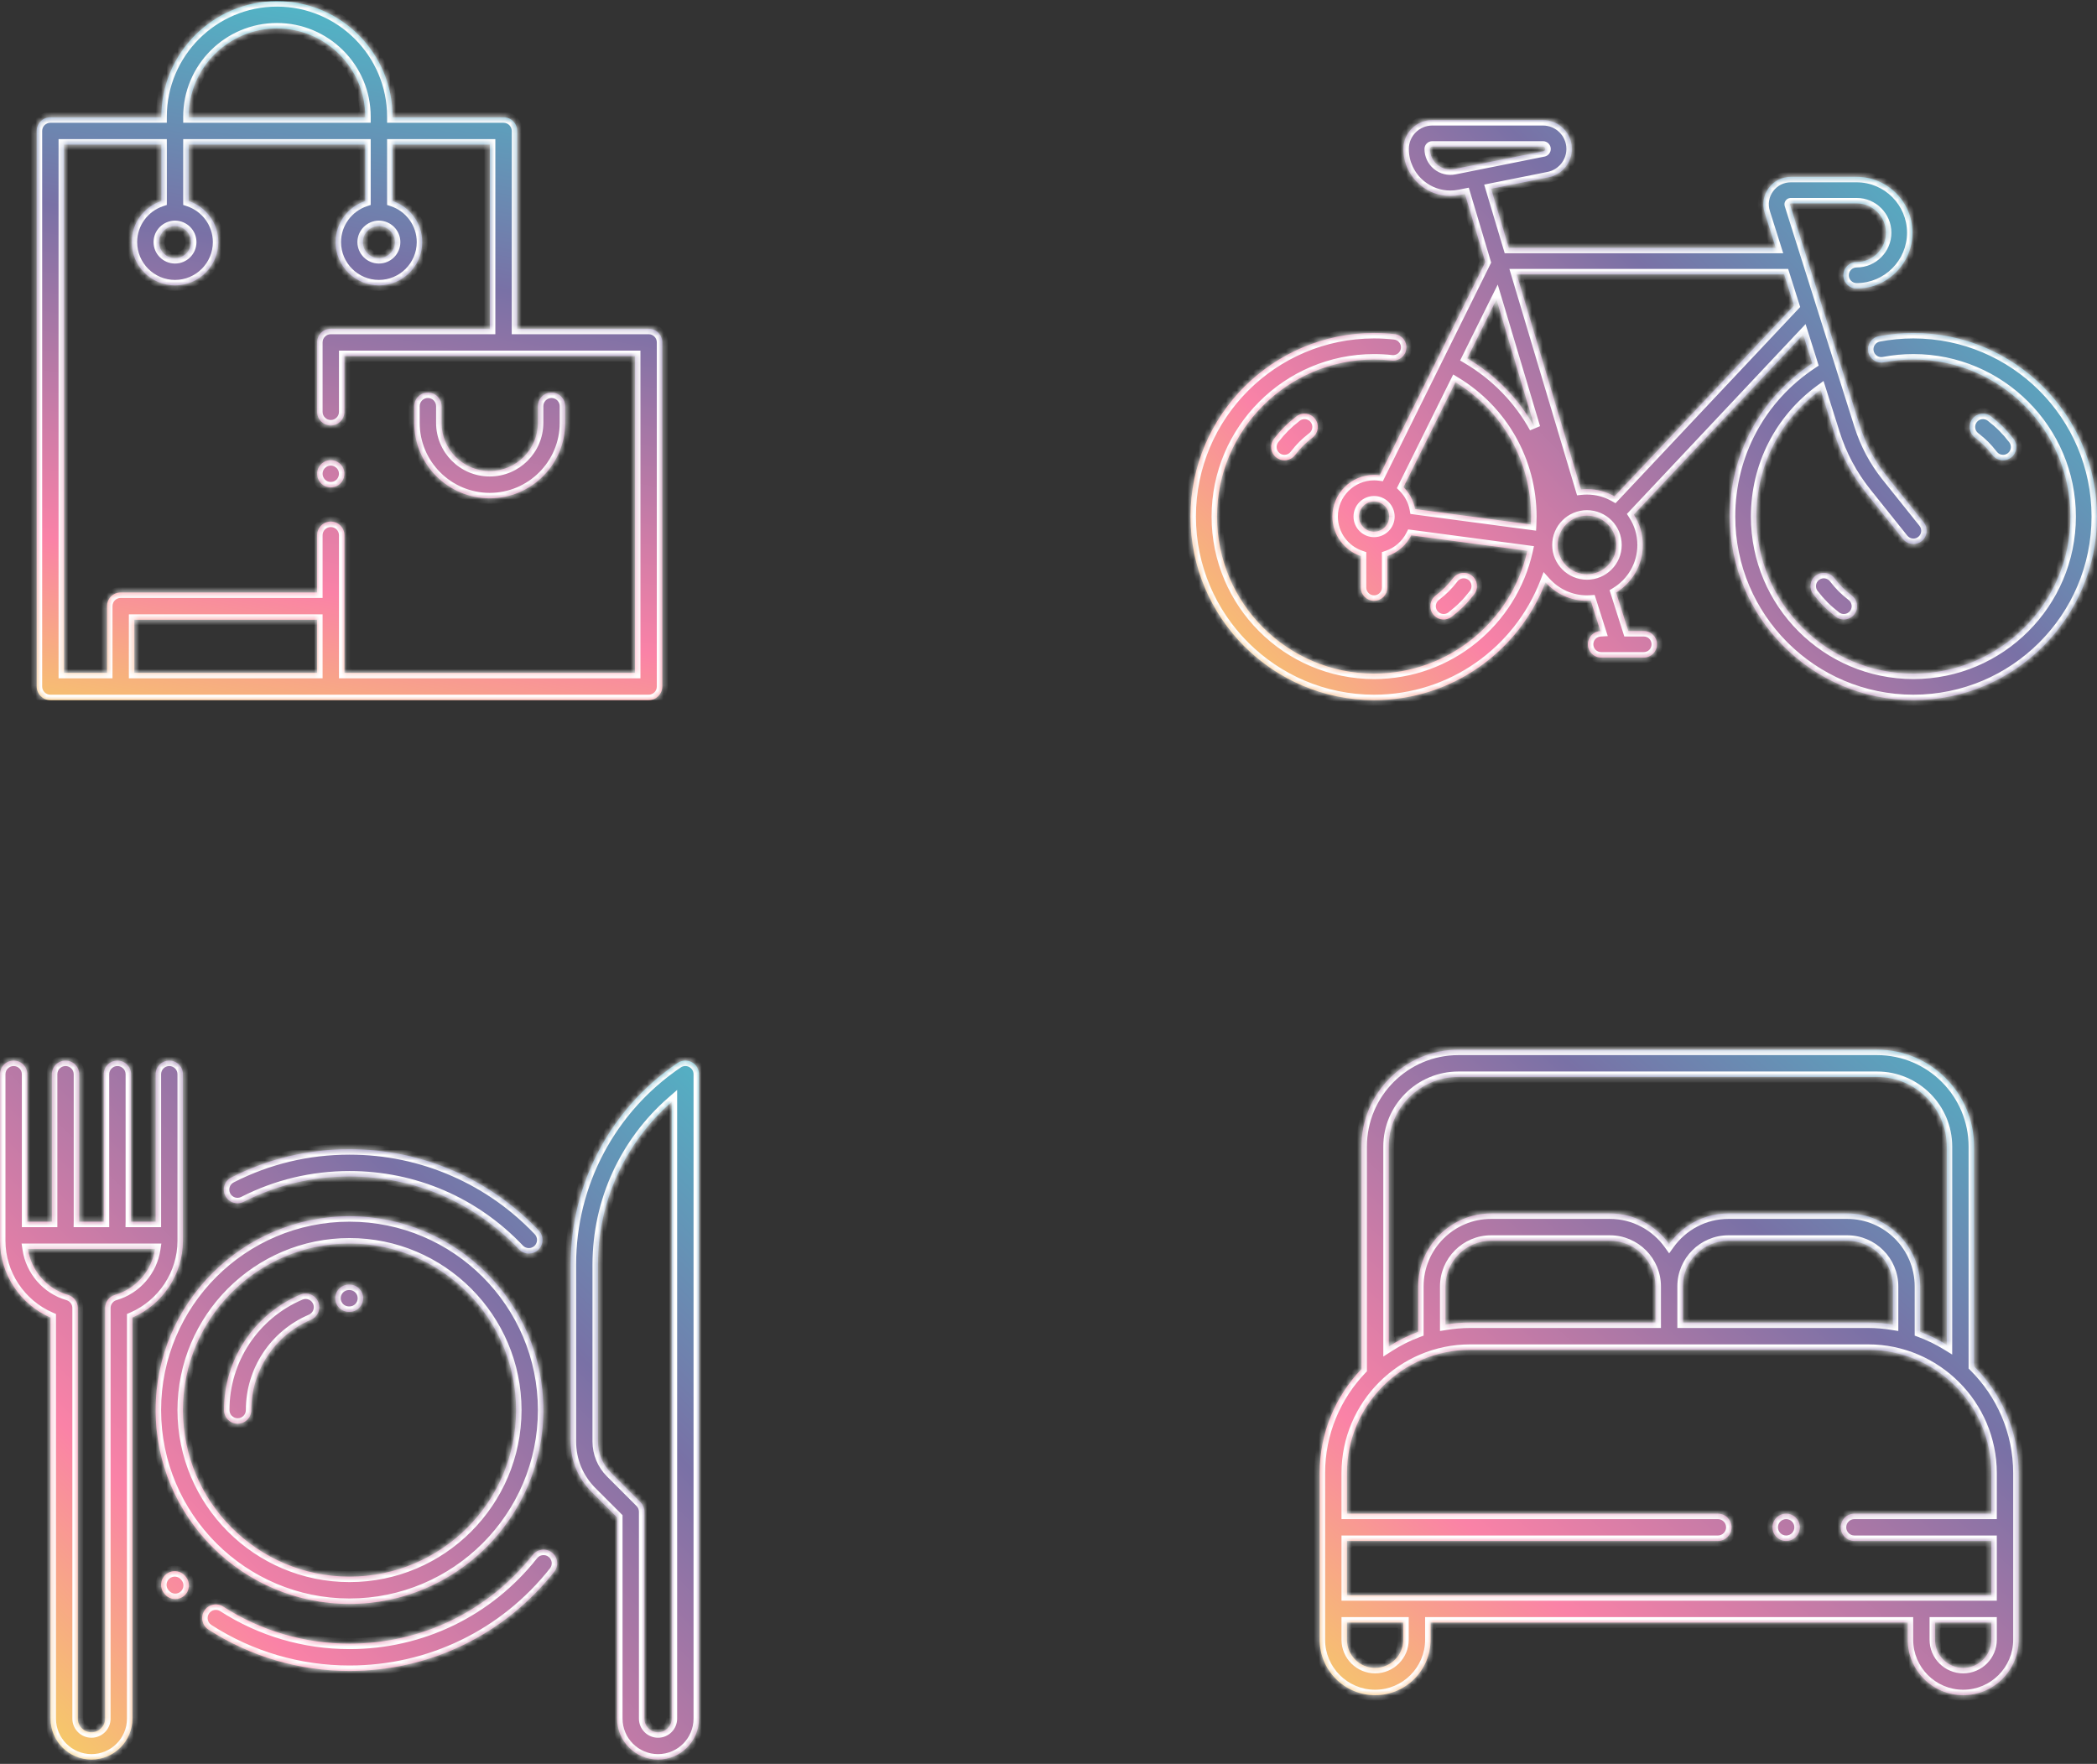 <svg width="384" height="323" viewBox="0 0 384 323" fill="none" xmlns="http://www.w3.org/2000/svg">
<rect x="0" y="0" width="384" height="323" fill="#333333" stroke="none"/>
<mask id="path-1-inside-1_9_807" fill="white">
<path fill-rule="evenodd" clip-rule="evenodd" d="M124.1 194.64C124.867 194.122 125.856 194.07 126.673 194.504C127.49 194.938 128 195.787 128 196.712V314.712C128 318.847 124.635 322.212 120.5 322.212C116.365 322.212 113 318.847 113 314.712V277.872L108.315 273.187C105.855 270.727 104.5 267.456 104.5 263.977V231.539C104.5 216.727 111.827 202.933 124.1 194.64ZM120.5 317.212C121.879 317.212 123 316.09 123 314.712V201.786C114.47 209.24 109.5 220.044 109.5 231.539V263.977C109.5 266.121 110.335 268.136 111.851 269.652L117.268 275.069C117.737 275.538 118 276.174 118 276.837V314.712C118 316.09 119.121 317.212 120.5 317.212ZM28.5 258.212C28.5 238.637 44.425 222.712 64 222.712C83.575 222.712 99.5 238.637 99.5 258.212C99.5 277.786 83.575 293.712 64 293.712C44.425 293.712 28.5 277.786 28.5 258.212ZM33.5 258.212C33.5 275.029 47.182 288.712 64 288.712C80.818 288.712 94.5 275.029 94.5 258.212C94.5 241.394 80.818 227.712 64 227.712C47.182 227.712 33.5 241.394 33.5 258.212ZM58.264 238.385C57.722 237.115 56.253 236.525 54.983 237.067C46.5 240.689 41.019 248.988 41.019 258.212C41.019 259.592 42.138 260.712 43.519 260.712C44.9 260.712 46.019 259.592 46.019 258.212C46.019 250.994 50.308 244.5 56.947 241.666C58.217 241.124 58.806 239.655 58.264 238.385ZM63.874 235.231L64 235.23C65.381 235.23 66.5 236.35 66.5 237.73C66.5 239.111 65.381 240.23 64 240.23L63.907 240.231H63.89C62.517 240.231 61.4 239.122 61.391 237.747C61.381 236.367 62.493 235.24 63.874 235.231ZM98.656 225.331C94.239 220.677 89.032 217.015 83.181 214.447C77.122 211.788 70.668 210.44 64 210.44C56.38 210.44 49.096 212.182 42.35 215.617C41.12 216.243 40.63 217.748 41.257 218.979C41.884 220.209 43.389 220.698 44.62 220.072C50.656 216.999 57.176 215.44 64 215.44C75.849 215.44 86.869 220.175 95.029 228.773C95.52 229.291 96.181 229.552 96.843 229.552C97.461 229.552 98.08 229.325 98.563 228.866C99.565 227.915 99.606 226.333 98.656 225.331ZM97.571 284.717C98.427 283.634 99.999 283.45 101.083 284.306C102.166 285.163 102.349 286.735 101.493 287.818C92.366 299.362 78.7 305.983 64 305.983C54.8 305.983 45.867 303.362 38.167 298.402C37.006 297.655 36.671 296.108 37.419 294.947C38.166 293.786 39.714 293.451 40.874 294.199C47.766 298.637 55.763 300.983 64 300.983C77.162 300.983 89.398 295.055 97.571 284.717ZM33.989 288.693L33.953 288.65L33.937 288.631C33.929 288.621 33.921 288.611 33.913 288.602C33.023 287.545 31.446 287.41 30.39 288.299C29.334 289.189 29.198 290.765 30.088 291.822L30.112 291.851L30.113 291.85C30.14 291.883 30.167 291.917 30.196 291.95C30.69 292.526 31.39 292.821 32.094 292.821C32.67 292.821 33.249 292.623 33.721 292.218C34.769 291.319 34.889 289.74 33.989 288.693ZM28.5 196.712C28.5 195.331 29.619 194.212 31 194.212C32.381 194.212 33.5 195.331 33.5 196.712V227.212C33.5 233.344 29.779 238.879 24.25 241.271V314.712C24.25 318.847 20.886 322.212 16.75 322.212C12.614 322.212 9.25 318.847 9.25 314.712V241.271C3.721 238.879 0 233.344 0 227.212V196.712C0 195.331 1.119 194.212 2.5 194.212C3.881 194.212 5 195.331 5 196.712V223.712H9.502C9.502 223.705 9.502 223.698 9.501 223.691C9.501 223.684 9.5 223.677 9.5 223.67V196.712C9.5 195.331 10.619 194.212 12 194.212C13.381 194.212 14.5 195.331 14.5 196.712V223.67C14.5 223.677 14.499 223.685 14.499 223.692C14.498 223.699 14.498 223.705 14.498 223.712H19.002C19.002 223.698 19 223.684 19 223.67V196.712C19 195.331 20.119 194.212 21.5 194.212C22.881 194.212 24 195.331 24 196.712V223.67C24 223.684 23.998 223.698 23.998 223.712H28.5V196.712ZM19.25 239.518C19.25 238.405 19.986 237.426 21.056 237.117C24.952 235.991 27.801 232.647 28.387 228.712H5.113C5.699 232.647 8.548 235.991 12.444 237.117C13.514 237.426 14.25 238.405 14.25 239.518V314.712C14.25 316.09 15.371 317.212 16.75 317.212C18.128 317.212 19.25 316.09 19.25 314.712V239.518Z"/>
</mask>
<path fill-rule="evenodd" clip-rule="evenodd" d="M124.1 194.64C124.867 194.122 125.856 194.07 126.673 194.504C127.49 194.938 128 195.787 128 196.712V314.712C128 318.847 124.635 322.212 120.5 322.212C116.365 322.212 113 318.847 113 314.712V277.872L108.315 273.187C105.855 270.727 104.5 267.456 104.5 263.977V231.539C104.5 216.727 111.827 202.933 124.1 194.64ZM120.5 317.212C121.879 317.212 123 316.09 123 314.712V201.786C114.47 209.24 109.5 220.044 109.5 231.539V263.977C109.5 266.121 110.335 268.136 111.851 269.652L117.268 275.069C117.737 275.538 118 276.174 118 276.837V314.712C118 316.09 119.121 317.212 120.5 317.212ZM28.5 258.212C28.5 238.637 44.425 222.712 64 222.712C83.575 222.712 99.5 238.637 99.5 258.212C99.5 277.786 83.575 293.712 64 293.712C44.425 293.712 28.5 277.786 28.5 258.212ZM33.5 258.212C33.5 275.029 47.182 288.712 64 288.712C80.818 288.712 94.5 275.029 94.5 258.212C94.5 241.394 80.818 227.712 64 227.712C47.182 227.712 33.5 241.394 33.5 258.212ZM58.264 238.385C57.722 237.115 56.253 236.525 54.983 237.067C46.5 240.689 41.019 248.988 41.019 258.212C41.019 259.592 42.138 260.712 43.519 260.712C44.9 260.712 46.019 259.592 46.019 258.212C46.019 250.994 50.308 244.5 56.947 241.666C58.217 241.124 58.806 239.655 58.264 238.385ZM63.874 235.231L64 235.23C65.381 235.23 66.5 236.35 66.5 237.73C66.5 239.111 65.381 240.23 64 240.23L63.907 240.231H63.89C62.517 240.231 61.4 239.122 61.391 237.747C61.381 236.367 62.493 235.24 63.874 235.231ZM98.656 225.331C94.239 220.677 89.032 217.015 83.181 214.447C77.122 211.788 70.668 210.44 64 210.44C56.38 210.44 49.096 212.182 42.35 215.617C41.12 216.243 40.63 217.748 41.257 218.979C41.884 220.209 43.389 220.698 44.62 220.072C50.656 216.999 57.176 215.44 64 215.44C75.849 215.44 86.869 220.175 95.029 228.773C95.52 229.291 96.181 229.552 96.843 229.552C97.461 229.552 98.08 229.325 98.563 228.866C99.565 227.915 99.606 226.333 98.656 225.331ZM97.571 284.717C98.427 283.634 99.999 283.45 101.083 284.306C102.166 285.163 102.349 286.735 101.493 287.818C92.366 299.362 78.7 305.983 64 305.983C54.8 305.983 45.867 303.362 38.167 298.402C37.006 297.655 36.671 296.108 37.419 294.947C38.166 293.786 39.714 293.451 40.874 294.199C47.766 298.637 55.763 300.983 64 300.983C77.162 300.983 89.398 295.055 97.571 284.717ZM33.989 288.693L33.953 288.65L33.937 288.631C33.929 288.621 33.921 288.611 33.913 288.602C33.023 287.545 31.446 287.41 30.39 288.299C29.334 289.189 29.198 290.765 30.088 291.822L30.112 291.851L30.113 291.85C30.14 291.883 30.167 291.917 30.196 291.95C30.69 292.526 31.39 292.821 32.094 292.821C32.67 292.821 33.249 292.623 33.721 292.218C34.769 291.319 34.889 289.74 33.989 288.693ZM28.5 196.712C28.5 195.331 29.619 194.212 31 194.212C32.381 194.212 33.5 195.331 33.5 196.712V227.212C33.5 233.344 29.779 238.879 24.25 241.271V314.712C24.25 318.847 20.886 322.212 16.75 322.212C12.614 322.212 9.25 318.847 9.25 314.712V241.271C3.721 238.879 0 233.344 0 227.212V196.712C0 195.331 1.119 194.212 2.5 194.212C3.881 194.212 5 195.331 5 196.712V223.712H9.502C9.502 223.705 9.502 223.698 9.501 223.691C9.501 223.684 9.5 223.677 9.5 223.67V196.712C9.5 195.331 10.619 194.212 12 194.212C13.381 194.212 14.5 195.331 14.5 196.712V223.67C14.5 223.677 14.499 223.685 14.499 223.692C14.498 223.699 14.498 223.705 14.498 223.712H19.002C19.002 223.698 19 223.684 19 223.67V196.712C19 195.331 20.119 194.212 21.5 194.212C22.881 194.212 24 195.331 24 196.712V223.67C24 223.684 23.998 223.698 23.998 223.712H28.5V196.712ZM19.25 239.518C19.25 238.405 19.986 237.426 21.056 237.117C24.952 235.991 27.801 232.647 28.387 228.712H5.113C5.699 232.647 8.548 235.991 12.444 237.117C13.514 237.426 14.25 238.405 14.25 239.518V314.712C14.25 316.09 15.371 317.212 16.75 317.212C18.128 317.212 19.25 316.09 19.25 314.712V239.518Z" fill="url(#paint0_linear_9_807)"/>
<path d="M126.673 194.504L127.142 193.62L127.142 193.62L126.673 194.504ZM124.1 194.64L123.541 193.811L123.54 193.811L124.1 194.64ZM113 277.872H114V277.458L113.707 277.165L113 277.872ZM108.315 273.187L107.608 273.894L107.608 273.894L108.315 273.187ZM123 201.786H124V199.584L122.342 201.033L123 201.786ZM111.851 269.652L111.143 270.359L111.851 269.652ZM117.268 275.069L117.975 274.362L117.975 274.362L117.268 275.069ZM54.983 237.067L54.591 236.147L54.591 236.147L54.983 237.067ZM58.264 238.385L59.184 237.992L59.184 237.992L58.264 238.385ZM56.947 241.666L56.554 240.746L56.554 240.746L56.947 241.666ZM64 235.23V234.23L63.998 234.23L64 235.23ZM63.874 235.231L63.872 234.231L63.867 234.231L63.874 235.231ZM64 240.23V239.23L63.997 239.23L64 240.23ZM63.907 240.231V241.231L63.91 241.231L63.907 240.231ZM61.391 237.747L60.391 237.754V237.754L61.391 237.747ZM83.181 214.447L83.583 213.532L83.583 213.532L83.181 214.447ZM98.656 225.331L99.381 224.643L99.381 224.643L98.656 225.331ZM42.35 215.617L41.897 214.725L41.897 214.725L42.35 215.617ZM41.257 218.979L40.366 219.433L40.366 219.433L41.257 218.979ZM44.62 220.072L45.073 220.963L45.073 220.963L44.62 220.072ZM95.029 228.773L95.754 228.085L95.754 228.085L95.029 228.773ZM98.563 228.866L97.875 228.14L97.875 228.14L98.563 228.866ZM101.083 284.306L101.703 283.522L101.703 283.522L101.083 284.306ZM97.571 284.717L98.356 285.337L98.356 285.337L97.571 284.717ZM101.493 287.818L100.709 287.198L100.709 287.198L101.493 287.818ZM38.167 298.402L38.709 297.561L38.708 297.561L38.167 298.402ZM37.419 294.947L36.578 294.405L36.578 294.405L37.419 294.947ZM40.874 294.199L40.333 295.039L40.333 295.039L40.874 294.199ZM33.953 288.65L33.177 289.281L33.187 289.294L33.198 289.307L33.953 288.65ZM33.989 288.693L34.748 288.041L34.744 288.036L33.989 288.693ZM33.937 288.631L34.712 287.999L34.711 287.998L33.937 288.631ZM33.913 288.602L33.147 289.246L33.154 289.253L33.913 288.602ZM30.39 288.299L29.746 287.534L29.746 287.534L30.39 288.299ZM30.088 291.822L29.323 292.466L29.323 292.467L30.088 291.822ZM30.112 291.851L29.348 292.495L29.975 293.24L30.736 292.632L30.112 291.851ZM30.113 291.85L30.898 291.229L30.274 290.441L29.489 291.068L30.113 291.85ZM30.196 291.95L30.954 291.298L30.953 291.296L30.196 291.95ZM33.721 292.218L34.372 292.977L34.373 292.977L33.721 292.218ZM24.25 241.271L23.853 240.354L23.25 240.614V241.271H24.25ZM9.25 241.271H10.25V240.614L9.647 240.354L9.25 241.271ZM5 223.712H4V224.712H5V223.712ZM9.502 223.712V224.712H10.502V223.712H9.502ZM9.501 223.691L8.504 223.763L8.504 223.763L9.501 223.691ZM14.499 223.692L13.501 223.624L13.501 223.624L14.499 223.692ZM14.498 223.712L13.498 223.694L13.48 224.712H14.498V223.712ZM19.002 223.712V224.712H20.002V223.712H19.002ZM23.998 223.712L22.998 223.694L22.98 224.712H23.998V223.712ZM28.5 223.712V224.712H29.5V223.712H28.5ZM21.056 237.117L21.334 238.077L21.334 238.077L21.056 237.117ZM28.387 228.712L29.376 228.859L29.547 227.712H28.387V228.712ZM5.113 228.712V227.712H3.953L4.124 228.859L5.113 228.712ZM12.444 237.117L12.166 238.077L12.166 238.077L12.444 237.117ZM127.142 193.62C125.998 193.014 124.613 193.087 123.541 193.811L124.66 195.469C125.12 195.158 125.714 195.127 126.204 195.387L127.142 193.62ZM129 196.712C129 195.417 128.285 194.228 127.142 193.62L126.204 195.387C126.694 195.647 127 196.157 127 196.712H129ZM129 314.712V196.712H127V314.712H129ZM120.5 323.212C125.188 323.212 129 319.399 129 314.712H127C127 318.295 124.083 321.212 120.5 321.212V323.212ZM112 314.712C112 319.399 115.812 323.212 120.5 323.212V321.212C116.917 321.212 114 318.295 114 314.712H112ZM112 277.872V314.712H114V277.872H112ZM107.608 273.894L112.293 278.579L113.707 277.165L109.022 272.48L107.608 273.894ZM103.5 263.977C103.5 267.721 104.96 271.247 107.608 273.894L109.022 272.48C106.75 270.207 105.5 267.191 105.5 263.977H103.5ZM103.5 231.539V263.977H105.5V231.539H103.5ZM123.54 193.811C110.992 202.29 103.5 216.394 103.5 231.539H105.5C105.5 217.059 112.662 203.575 124.66 195.468L123.54 193.811ZM122 314.712C122 315.538 121.326 316.212 120.5 316.212V318.212C122.431 318.212 124 316.642 124 314.712H122ZM122 201.786V314.712H124V201.786H122ZM110.5 231.539C110.5 220.334 115.344 209.804 123.658 202.539L122.342 201.033C113.596 208.676 108.5 219.754 108.5 231.539H110.5ZM110.5 263.977V231.539H108.5V263.977H110.5ZM112.558 268.944C111.229 267.616 110.5 265.855 110.5 263.977H108.5C108.5 266.386 109.44 268.655 111.143 270.359L112.558 268.944ZM117.975 274.362L112.558 268.944L111.143 270.359L116.561 275.776L117.975 274.362ZM119 276.837C119 275.908 118.631 275.018 117.975 274.362L116.56 275.776C116.842 276.057 117 276.439 117 276.837H119ZM119 314.712V276.837H117V314.712H119ZM120.5 316.212C119.674 316.212 119 315.538 119 314.712H117C117 316.642 118.569 318.212 120.5 318.212V316.212ZM64 221.712C43.873 221.712 27.5 238.085 27.5 258.212H29.5C29.5 239.189 44.977 223.712 64 223.712V221.712ZM100.5 258.212C100.5 238.085 84.127 221.712 64 221.712V223.712C83.022 223.712 98.5 239.189 98.5 258.212H100.5ZM64 294.712C84.127 294.712 100.5 278.339 100.5 258.212H98.5C98.5 277.234 83.022 292.712 64 292.712V294.712ZM27.5 258.212C27.5 278.339 43.873 294.712 64 294.712V292.712C44.977 292.712 29.5 277.234 29.5 258.212H27.5ZM64 287.712C47.734 287.712 34.5 274.477 34.5 258.212H32.5C32.5 275.582 46.63 289.712 64 289.712V287.712ZM93.5 258.212C93.5 274.477 80.266 287.712 64 287.712V289.712C81.37 289.712 95.5 275.582 95.5 258.212H93.5ZM64 228.712C80.266 228.712 93.5 241.946 93.5 258.212H95.5C95.5 240.842 81.37 226.712 64 226.712V228.712ZM34.5 258.212C34.5 241.946 47.734 228.712 64 228.712V226.712C46.63 226.712 32.5 240.842 32.5 258.212H34.5ZM55.376 237.987C56.138 237.662 57.02 238.016 57.345 238.777L59.184 237.992C58.425 236.214 56.368 235.389 54.591 236.147L55.376 237.987ZM42.019 258.212C42.019 249.389 47.261 241.451 55.376 237.987L54.591 236.147C45.739 239.926 40.019 248.588 40.019 258.212H42.019ZM43.519 259.712C42.69 259.712 42.019 259.04 42.019 258.212H40.019C40.019 260.144 41.586 261.712 43.519 261.712V259.712ZM45.019 258.212C45.019 259.04 44.347 259.712 43.519 259.712V261.712C45.452 261.712 47.019 260.144 47.019 258.212H45.019ZM56.554 240.746C49.547 243.737 45.019 250.594 45.019 258.212H47.019C47.019 251.395 51.069 245.262 57.339 242.586L56.554 240.746ZM57.345 238.777C57.67 239.54 57.316 240.421 56.554 240.746L57.339 242.586C59.117 241.827 59.943 239.77 59.184 237.992L57.345 238.777ZM63.998 234.23L63.872 234.231L63.876 236.231L64.002 236.23L63.998 234.23ZM67.5 237.73C67.5 235.797 65.933 234.23 64 234.23V236.23C64.829 236.23 65.5 236.902 65.5 237.73H67.5ZM64 241.23C65.933 241.23 67.5 239.663 67.5 237.73H65.5C65.5 238.559 64.829 239.23 64 239.23V241.23ZM63.91 241.231L64.003 241.23L63.997 239.23L63.904 239.231L63.91 241.231ZM63.89 241.231H63.907V239.231H63.89V241.231ZM60.391 237.754C60.404 239.679 61.968 241.231 63.89 241.231V239.231C63.066 239.231 62.396 238.566 62.391 237.741L60.391 237.754ZM63.867 234.231C61.934 234.244 60.378 235.821 60.391 237.754L62.391 237.741C62.385 236.912 63.052 236.236 63.88 236.231L63.867 234.231ZM82.779 215.363C88.508 217.877 93.605 221.462 97.93 226.02L99.381 224.643C94.873 219.893 89.556 216.153 83.583 213.532L82.779 215.363ZM64 211.44C70.531 211.44 76.848 212.76 82.779 215.363L83.583 213.532C77.396 210.817 70.806 209.44 64 209.44V211.44ZM42.804 216.508C49.408 213.145 56.537 211.44 64 211.44V209.44C56.223 209.44 48.784 211.218 41.897 214.725L42.804 216.508ZM42.148 218.525C41.772 217.787 42.066 216.884 42.804 216.508L41.897 214.725C40.174 215.603 39.489 217.71 40.366 219.433L42.148 218.525ZM44.166 219.181C43.427 219.557 42.524 219.263 42.148 218.525L40.366 219.433C41.243 221.155 43.351 221.84 45.073 220.963L44.166 219.181ZM64 214.44C57.02 214.44 50.343 216.035 44.166 219.181L45.073 220.963C50.968 217.962 57.333 216.44 64 216.44V214.44ZM95.754 228.085C87.405 219.288 76.123 214.44 64 214.44V216.44C75.575 216.44 86.332 221.062 94.304 229.462L95.754 228.085ZM96.843 228.552C96.444 228.552 96.049 228.396 95.754 228.085L94.304 229.462C94.992 230.187 95.918 230.552 96.843 230.552V228.552ZM97.875 228.14C97.584 228.416 97.215 228.552 96.843 228.552V230.552C97.707 230.552 98.575 230.233 99.252 229.591L97.875 228.14ZM97.93 226.02C98.501 226.621 98.476 227.57 97.875 228.14L99.252 229.591C100.654 228.26 100.711 226.045 99.381 224.643L97.93 226.02ZM101.703 283.522C100.186 282.323 97.986 282.581 96.787 284.097L98.356 285.337C98.869 284.688 99.813 284.577 100.463 285.091L101.703 283.522ZM102.278 288.438C103.476 286.922 103.219 284.721 101.703 283.522L100.463 285.091C101.113 285.605 101.223 286.548 100.709 287.198L102.278 288.438ZM64 306.983C79.006 306.983 92.961 300.222 102.278 288.438L100.709 287.198C91.771 298.502 78.394 304.983 64 304.983V306.983ZM37.626 299.243C45.488 304.307 54.609 306.983 64 306.983V304.983C54.992 304.983 46.247 302.416 38.709 297.561L37.626 299.243ZM36.578 294.405C35.532 296.03 36 298.196 37.626 299.243L38.708 297.561C38.012 297.113 37.811 296.185 38.26 295.488L36.578 294.405ZM41.416 293.358C39.791 292.311 37.624 292.78 36.578 294.405L38.259 295.488C38.708 294.792 39.637 294.591 40.333 295.039L41.416 293.358ZM64 299.983C55.953 299.983 48.145 297.692 41.416 293.358L40.333 295.039C47.387 299.582 55.572 301.983 64 301.983V299.983ZM96.787 284.097C88.803 294.195 76.856 299.983 64 299.983V301.983C77.468 301.983 89.993 295.914 98.356 285.337L96.787 284.097ZM33.198 289.307L33.235 289.349L34.744 288.036L34.707 287.994L33.198 289.307ZM33.161 289.262L33.177 289.281L34.728 288.019L34.712 288L33.161 289.262ZM33.154 289.253C33.154 289.253 33.154 289.254 33.156 289.255C33.157 289.257 33.159 289.26 33.162 289.263L34.711 287.998C34.702 287.986 34.687 287.969 34.671 287.95L33.154 289.253ZM31.034 289.064C31.668 288.531 32.614 288.612 33.147 289.245L34.678 287.958C33.432 286.478 31.225 286.29 29.746 287.534L31.034 289.064ZM30.853 291.178C30.319 290.544 30.4 289.598 31.034 289.064L29.746 287.534C28.267 288.779 28.078 290.987 29.323 292.466L30.853 291.178ZM30.876 291.206L30.852 291.177L29.323 292.467L29.348 292.495L30.876 291.206ZM29.489 291.068L29.488 291.069L30.736 292.632L30.737 292.631L29.489 291.068ZM30.953 291.296C30.935 291.275 30.916 291.253 30.898 291.229L29.329 292.47C29.363 292.513 29.4 292.558 29.439 292.603L30.953 291.296ZM32.094 291.821C31.669 291.821 31.251 291.644 30.954 291.298L29.437 292.601C30.13 293.408 31.111 293.821 32.094 293.821V291.821ZM33.07 291.459C32.786 291.703 32.44 291.821 32.094 291.821V293.821C32.9 293.821 33.713 293.543 34.372 292.977L33.07 291.459ZM33.231 289.344C33.77 289.973 33.698 290.92 33.069 291.459L34.373 292.977C35.839 291.718 36.007 289.508 34.748 288.041L33.231 289.344ZM31 193.212C29.067 193.212 27.5 194.779 27.5 196.712H29.5C29.5 195.883 30.172 195.212 31 195.212V193.212ZM34.5 196.712C34.5 194.779 32.933 193.212 31 193.212V195.212C31.828 195.212 32.5 195.883 32.5 196.712H34.5ZM34.5 227.212V196.712H32.5V227.212H34.5ZM24.647 242.189C30.537 239.64 34.5 233.748 34.5 227.212H32.5C32.5 232.94 29.021 238.117 23.853 240.354L24.647 242.189ZM25.25 314.712V241.271H23.25V314.712H25.25ZM16.75 323.212C21.438 323.212 25.25 319.399 25.25 314.712H23.25C23.25 318.295 20.333 321.212 16.75 321.212V323.212ZM8.25 314.712C8.25 319.399 12.062 323.212 16.75 323.212V321.212C13.167 321.212 10.25 318.295 10.25 314.712H8.25ZM8.25 241.271V314.712H10.25V241.271H8.25ZM-1 227.212C-1 233.748 2.963 239.64 8.853 242.189L9.647 240.354C4.479 238.117 1 232.94 1 227.212H-1ZM-1 196.712V227.212H1V196.712H-1ZM2.5 193.212C0.567 193.212 -1 194.779 -1 196.712H1C1 195.883 1.672 195.212 2.5 195.212V193.212ZM6 196.712C6 194.779 4.433 193.212 2.5 193.212V195.212C3.328 195.212 4 195.883 4 196.712H6ZM6 223.712V196.712H4V223.712H6ZM9.502 222.712H5V224.712H9.502V222.712ZM8.504 223.763C8.504 223.768 8.504 223.762 8.503 223.755C8.503 223.747 8.502 223.731 8.502 223.712H10.502C10.502 223.663 10.498 223.62 10.498 223.619L8.504 223.763ZM8.5 223.67C8.5 223.719 8.504 223.761 8.504 223.763L10.498 223.619C10.498 223.614 10.498 223.619 10.499 223.626C10.499 223.635 10.5 223.65 10.5 223.67H8.5ZM8.5 196.712V223.67H10.5V196.712H8.5ZM12 193.212C10.067 193.212 8.5 194.779 8.5 196.712H10.5C10.5 195.883 11.171 195.212 12 195.212V193.212ZM15.5 196.712C15.5 194.779 13.933 193.212 12 193.212V195.212C12.829 195.212 13.5 195.883 13.5 196.712H15.5ZM15.5 223.67V196.712H13.5V223.67H15.5ZM15.497 223.761C15.497 223.758 15.5 223.717 15.5 223.67H13.5C13.5 223.652 13.501 223.638 13.501 223.63C13.501 223.624 13.502 223.619 13.501 223.624L15.497 223.761ZM15.498 223.729C15.498 223.742 15.497 223.752 15.497 223.757C15.497 223.762 15.496 223.765 15.497 223.76L13.501 223.624C13.501 223.627 13.499 223.658 13.498 223.694L15.498 223.729ZM19.002 222.712H14.498V224.712H19.002V222.712ZM18 223.67C18 223.697 18.001 223.719 18.002 223.734C18.003 223.748 18.003 223.761 18.004 223.763C18.004 223.768 18.003 223.762 18.003 223.755C18.003 223.747 18.002 223.731 18.002 223.712H20.002C20.002 223.685 20.001 223.662 20 223.647C20 223.633 19.999 223.621 19.998 223.619C19.998 223.614 19.998 223.619 19.999 223.626C19.999 223.634 20 223.65 20 223.67H18ZM18 196.712V223.67H20V196.712H18ZM21.5 193.212C19.567 193.212 18 194.779 18 196.712H20C20 195.883 20.672 195.212 21.5 195.212V193.212ZM25 196.712C25 194.779 23.433 193.212 21.5 193.212V195.212C22.328 195.212 23 195.883 23 196.712H25ZM25 223.67V196.712H23V223.67H25ZM24.998 223.729C24.998 223.743 24.997 223.754 24.997 223.759C24.997 223.762 24.996 223.765 24.997 223.759C24.997 223.754 24.998 223.743 24.999 223.728C24.999 223.714 25 223.694 25 223.67H23C23 223.653 23 223.64 23.001 223.632C23.001 223.625 23.002 223.62 23.001 223.623C23.001 223.623 23.001 223.627 23.001 223.63C23.001 223.633 23 223.638 23 223.644C22.999 223.655 22.998 223.673 22.998 223.694L24.998 223.729ZM28.5 222.712H23.998V224.712H28.5V222.712ZM27.5 196.712V223.712H29.5V196.712H27.5ZM20.778 236.156C19.281 236.588 18.25 237.959 18.25 239.518H20.25C20.25 238.85 20.692 238.263 21.334 238.077L20.778 236.156ZM27.398 228.564C26.869 232.12 24.291 235.141 20.778 236.156L21.334 238.077C25.612 236.841 28.734 233.174 29.376 228.859L27.398 228.564ZM5.113 229.712H28.387V227.712H5.113V229.712ZM12.722 236.156C9.209 235.141 6.631 232.12 6.102 228.564L4.124 228.859C4.766 233.174 7.888 236.841 12.166 238.077L12.722 236.156ZM15.25 239.518C15.25 237.96 14.219 236.588 12.722 236.156L12.166 238.077C12.808 238.263 13.25 238.85 13.25 239.518H15.25ZM15.25 314.712V239.518H13.25V314.712H15.25ZM16.75 316.212C15.924 316.212 15.25 315.538 15.25 314.712H13.25C13.25 316.642 14.819 318.212 16.75 318.212V316.212ZM18.25 314.712C18.25 315.538 17.576 316.212 16.75 316.212V318.212C18.681 318.212 20.25 316.642 20.25 314.712H18.25ZM18.25 239.518V314.712H20.25V239.518H18.25Z" fill="white" mask="url(#path-1-inside-1_9_807)"/>
<mask id="path-3-inside-2_9_807" fill="white">
<path fill-rule="evenodd" clip-rule="evenodd" d="M361.486 209.959V250.19C366.526 255.191 369.652 262.118 369.652 269.762V300.267C369.652 305.867 365.097 310.423 359.497 310.423C353.897 310.423 349.341 305.867 349.341 300.267V297.117H261.964V300.267C261.964 305.867 257.408 310.423 251.808 310.423C246.208 310.423 241.652 305.867 241.652 300.267V269.762C241.652 262.379 244.568 255.665 249.308 250.709V209.959C249.308 200.173 257.269 192.212 267.055 192.212H343.739C353.525 192.212 361.486 200.173 361.486 209.959ZM343.739 197.212H267.055C260.026 197.212 254.308 202.93 254.308 209.959V246.577C255.986 245.493 257.788 244.586 259.689 243.883V235.569C259.689 228.199 265.685 222.203 273.055 222.203H294.787C299.261 222.203 303.225 224.415 305.653 227.8C308.08 224.415 312.045 222.203 316.519 222.203H338.251C345.621 222.203 351.617 228.199 351.617 235.569V243.883C353.326 244.515 354.955 245.313 356.486 246.256V209.959C356.486 202.93 350.768 197.212 343.739 197.212ZM264.688 242.555C266.168 242.309 267.687 242.178 269.236 242.178V242.179H303.152V235.569C303.152 230.956 299.399 227.203 294.786 227.203H273.054C268.441 227.203 264.688 230.956 264.688 235.569V242.555ZM316.518 227.203C311.905 227.203 308.152 230.956 308.152 235.569V242.178H342.069C343.618 242.178 345.136 242.309 346.616 242.555V235.569C346.616 230.956 342.863 227.203 338.25 227.203H316.518ZM342.069 247.178H269.236C256.783 247.178 246.652 257.309 246.652 269.762V277.178H314.578C315.959 277.178 317.078 278.298 317.078 279.678C317.078 281.059 315.959 282.178 314.578 282.178H246.652V292.117H364.652V282.178H339.578C338.197 282.178 337.078 281.059 337.078 279.678C337.078 278.298 338.197 277.178 339.578 277.178H364.652V269.762C364.652 257.309 354.521 247.178 342.069 247.178ZM251.808 305.423C254.651 305.423 256.964 303.11 256.964 300.267V297.117H246.652V300.267C246.652 303.11 248.965 305.423 251.808 305.423ZM354.341 300.267C354.341 303.11 356.654 305.423 359.497 305.423C362.34 305.423 364.652 303.11 364.652 300.267V297.117H354.341V300.267ZM329.578 279.678C329.578 281.06 328.458 282.18 327.077 282.18C325.695 282.18 324.576 281.06 324.576 279.678C324.576 278.297 325.695 277.177 327.077 277.177C328.458 277.177 329.578 278.297 329.578 279.678Z"/>
</mask>
<path fill-rule="evenodd" clip-rule="evenodd" d="M361.486 209.959V250.19C366.526 255.191 369.652 262.118 369.652 269.762V300.267C369.652 305.867 365.097 310.423 359.497 310.423C353.897 310.423 349.341 305.867 349.341 300.267V297.117H261.964V300.267C261.964 305.867 257.408 310.423 251.808 310.423C246.208 310.423 241.652 305.867 241.652 300.267V269.762C241.652 262.379 244.568 255.665 249.308 250.709V209.959C249.308 200.173 257.269 192.212 267.055 192.212H343.739C353.525 192.212 361.486 200.173 361.486 209.959ZM343.739 197.212H267.055C260.026 197.212 254.308 202.93 254.308 209.959V246.577C255.986 245.493 257.788 244.586 259.689 243.883V235.569C259.689 228.199 265.685 222.203 273.055 222.203H294.787C299.261 222.203 303.225 224.415 305.653 227.8C308.08 224.415 312.045 222.203 316.519 222.203H338.251C345.621 222.203 351.617 228.199 351.617 235.569V243.883C353.326 244.515 354.955 245.313 356.486 246.256V209.959C356.486 202.93 350.768 197.212 343.739 197.212ZM264.688 242.555C266.168 242.309 267.687 242.178 269.236 242.178V242.179H303.152V235.569C303.152 230.956 299.399 227.203 294.786 227.203H273.054C268.441 227.203 264.688 230.956 264.688 235.569V242.555ZM316.518 227.203C311.905 227.203 308.152 230.956 308.152 235.569V242.178H342.069C343.618 242.178 345.136 242.309 346.616 242.555V235.569C346.616 230.956 342.863 227.203 338.25 227.203H316.518ZM342.069 247.178H269.236C256.783 247.178 246.652 257.309 246.652 269.762V277.178H314.578C315.959 277.178 317.078 278.298 317.078 279.678C317.078 281.059 315.959 282.178 314.578 282.178H246.652V292.117H364.652V282.178H339.578C338.197 282.178 337.078 281.059 337.078 279.678C337.078 278.298 338.197 277.178 339.578 277.178H364.652V269.762C364.652 257.309 354.521 247.178 342.069 247.178ZM251.808 305.423C254.651 305.423 256.964 303.11 256.964 300.267V297.117H246.652V300.267C246.652 303.11 248.965 305.423 251.808 305.423ZM354.341 300.267C354.341 303.11 356.654 305.423 359.497 305.423C362.34 305.423 364.652 303.11 364.652 300.267V297.117H354.341V300.267ZM329.578 279.678C329.578 281.06 328.458 282.18 327.077 282.18C325.695 282.18 324.576 281.06 324.576 279.678C324.576 278.297 325.695 277.177 327.077 277.177C328.458 277.177 329.578 278.297 329.578 279.678Z" fill="url(#paint1_linear_9_807)"/>
<path d="M361.486 250.19H360.486V250.607L360.782 250.9L361.486 250.19ZM349.341 297.117H350.341V296.117H349.341V297.117ZM261.964 297.117V296.117H260.964V297.117H261.964ZM249.308 250.709L250.031 251.401L250.308 251.111V250.709H249.308ZM254.308 209.959H255.308V209.959L254.308 209.959ZM254.308 246.577H253.308V248.414L254.851 247.417L254.308 246.577ZM259.689 243.883L260.036 244.821L260.689 244.579V243.883H259.689ZM305.653 227.8L304.84 228.383L305.653 229.516L306.465 228.383L305.653 227.8ZM351.617 243.883H350.617V244.579L351.27 244.821L351.617 243.883ZM356.486 246.256L355.962 247.107L357.486 248.046V246.256H356.486ZM269.236 242.178H270.236V241.178H269.236V242.178ZM264.688 242.555H263.688V243.736L264.852 243.542L264.688 242.555ZM269.236 242.179H268.236V243.179H269.236V242.179ZM303.152 242.179V243.179H304.152V242.179H303.152ZM308.152 242.178H307.152V243.178H308.152V242.178ZM346.616 242.555L346.452 243.541L347.616 243.735V242.555H346.616ZM246.652 277.178H245.652V278.178H246.652V277.178ZM246.652 282.178V281.178H245.652V282.178H246.652ZM246.652 292.117H245.652V293.117H246.652V292.117ZM364.652 292.117V293.117H365.652V292.117H364.652ZM364.652 282.178H365.652V281.178H364.652V282.178ZM364.652 277.178V278.178H365.652V277.178H364.652ZM256.964 297.117H257.964V296.117H256.964V297.117ZM246.652 297.117V296.117H245.652V297.117H246.652ZM364.652 297.117H365.652V296.117H364.652V297.117ZM354.341 297.117V296.117H353.341V297.117H354.341ZM362.486 250.19V209.959H360.486V250.19H362.486ZM370.652 269.762C370.652 261.84 367.411 254.66 362.191 249.48L360.782 250.9C365.641 255.721 368.652 262.396 368.652 269.762H370.652ZM370.652 300.267V269.762H368.652V300.267H370.652ZM359.497 311.423C365.649 311.423 370.652 306.42 370.652 300.267H368.652C368.652 305.315 364.544 309.423 359.497 309.423V311.423ZM348.341 300.267C348.341 306.419 353.345 311.423 359.497 311.423V309.423C354.449 309.423 350.341 305.315 350.341 300.267H348.341ZM348.341 297.117V300.267H350.341V297.117H348.341ZM261.964 298.117H349.341V296.117H261.964V298.117ZM262.964 300.267V297.117H260.964V300.267H262.964ZM251.808 311.423C257.96 311.423 262.964 306.419 262.964 300.267H260.964C260.964 305.315 256.856 309.423 251.808 309.423V311.423ZM240.652 300.267C240.652 306.419 245.656 311.423 251.808 311.423V309.423C246.76 309.423 242.652 305.315 242.652 300.267H240.652ZM240.652 269.762V300.267H242.652V269.762H240.652ZM248.585 250.018C243.675 255.152 240.652 262.111 240.652 269.762H242.652C242.652 262.648 245.461 256.178 250.031 251.401L248.585 250.018ZM248.308 209.959V250.709H250.308V209.959H248.308ZM267.055 191.212C256.717 191.212 248.308 199.621 248.308 209.959H250.308C250.308 200.725 257.822 193.212 267.055 193.212V191.212ZM343.739 191.212H267.055V193.212H343.739V191.212ZM362.486 209.959C362.486 199.621 354.077 191.212 343.739 191.212V193.212C352.973 193.212 360.486 200.725 360.486 209.959H362.486ZM267.055 198.212H343.739V196.212H267.055V198.212ZM255.308 209.959C255.308 203.482 260.579 198.212 267.055 198.212V196.212C259.474 196.212 253.308 202.378 253.308 209.959L255.308 209.959ZM255.308 246.577V209.959H253.308V246.577H255.308ZM259.342 242.945C257.372 243.674 255.504 244.614 253.766 245.737L254.851 247.417C256.468 246.372 258.205 245.498 260.036 244.821L259.342 242.945ZM258.689 235.569V243.883H260.689V235.569H258.689ZM273.055 221.203C265.132 221.203 258.689 227.647 258.689 235.569H260.689C260.689 228.751 266.237 223.203 273.055 223.203V221.203ZM294.787 221.203H273.055V223.203H294.787V221.203ZM306.465 227.218C303.859 223.583 299.598 221.203 294.787 221.203V223.203C298.923 223.203 302.591 225.247 304.84 228.383L306.465 227.218ZM316.519 221.203C311.707 221.203 307.446 223.583 304.84 227.218L306.465 228.383C308.714 225.247 312.382 223.203 316.519 223.203V221.203ZM338.251 221.203H316.519V223.203H338.251V221.203ZM352.617 235.569C352.617 227.647 346.173 221.203 338.251 221.203V223.203C345.068 223.203 350.617 228.752 350.617 235.569H352.617ZM352.617 243.883V235.569H350.617V243.883H352.617ZM357.011 245.404C355.424 244.427 353.735 243.601 351.964 242.945L351.27 244.821C352.916 245.43 354.486 246.198 355.962 247.107L357.011 245.404ZM355.486 209.959V246.256H357.486V209.959H355.486ZM343.739 198.212C350.216 198.212 355.486 203.482 355.486 209.959H357.486C357.486 202.378 351.32 196.212 343.739 196.212V198.212ZM269.236 241.178C267.631 241.178 266.057 241.314 264.524 241.569L264.852 243.542C266.279 243.304 267.743 243.178 269.236 243.178V241.178ZM270.236 242.179V242.178H268.236V242.179H270.236ZM303.152 241.179H269.236V243.179H303.152V241.179ZM302.152 235.569V242.179H304.152V235.569H302.152ZM294.786 228.203C298.847 228.203 302.152 231.509 302.152 235.569H304.152C304.152 230.404 299.951 226.203 294.786 226.203V228.203ZM273.054 228.203H294.786V226.203H273.054V228.203ZM265.688 235.569C265.688 231.509 268.993 228.203 273.054 228.203V226.203C267.889 226.203 263.688 230.404 263.688 235.569H265.688ZM265.688 242.555V235.569H263.688V242.555H265.688ZM309.152 235.569C309.152 231.508 312.458 228.203 316.518 228.203V226.203C311.353 226.203 307.152 230.404 307.152 235.569H309.152ZM309.152 242.178V235.569H307.152V242.178H309.152ZM342.069 241.178H308.152V243.178H342.069V241.178ZM346.781 241.569C345.248 241.313 343.674 241.178 342.069 241.178V243.178C343.561 243.178 345.025 243.304 346.452 243.541L346.781 241.569ZM345.616 235.569V242.555H347.616V235.569H345.616ZM338.25 228.203C342.311 228.203 345.616 231.508 345.616 235.569H347.616C347.616 230.404 343.416 226.203 338.25 226.203V228.203ZM316.518 228.203H338.25V226.203H316.518V228.203ZM269.236 248.178H342.069V246.178H269.236V248.178ZM247.652 269.762C247.652 257.861 257.335 248.178 269.236 248.178V246.178C256.231 246.178 245.652 256.757 245.652 269.762H247.652ZM247.652 277.178V269.762H245.652V277.178H247.652ZM314.578 276.178H246.652V278.178H314.578V276.178ZM318.078 279.678C318.078 277.746 316.511 276.178 314.578 276.178V278.178C315.406 278.178 316.078 278.85 316.078 279.678H318.078ZM314.578 283.178C316.511 283.178 318.078 281.611 318.078 279.678H316.078C316.078 280.507 315.406 281.178 314.578 281.178V283.178ZM246.652 283.178H314.578V281.178H246.652V283.178ZM247.652 292.117V282.178H245.652V292.117H247.652ZM364.652 291.117H246.652V293.117H364.652V291.117ZM363.652 282.178V292.117H365.652V282.178H363.652ZM339.578 283.178H364.652V281.178H339.578V283.178ZM336.078 279.678C336.078 281.611 337.645 283.178 339.578 283.178V281.178C338.75 281.178 338.078 280.507 338.078 279.678H336.078ZM339.578 276.178C337.645 276.178 336.078 277.746 336.078 279.678H338.078C338.078 278.85 338.75 278.178 339.578 278.178V276.178ZM364.652 276.178H339.578V278.178H364.652V276.178ZM363.652 269.762V277.178H365.652V269.762H363.652ZM342.069 248.178C353.969 248.178 363.652 257.861 363.652 269.762H365.652C365.652 256.757 355.074 246.178 342.069 246.178V248.178ZM255.964 300.267C255.964 302.558 254.098 304.423 251.808 304.423V306.423C255.203 306.423 257.964 303.662 257.964 300.267H255.964ZM255.964 297.117V300.267H257.964V297.117H255.964ZM246.652 298.117H256.964V296.117H246.652V298.117ZM247.652 300.267V297.117H245.652V300.267H247.652ZM251.808 304.423C249.518 304.423 247.652 302.558 247.652 300.267H245.652C245.652 303.662 248.413 306.423 251.808 306.423V304.423ZM359.497 304.423C357.206 304.423 355.341 302.558 355.341 300.267H353.341C353.341 303.662 356.102 306.423 359.497 306.423V304.423ZM363.652 300.267C363.652 302.558 361.787 304.423 359.497 304.423V306.423C362.892 306.423 365.652 303.662 365.652 300.267H363.652ZM363.652 297.117V300.267H365.652V297.117H363.652ZM354.341 298.117H364.652V296.117H354.341V298.117ZM355.341 300.267V297.117H353.341V300.267H355.341ZM327.077 283.18C329.011 283.18 330.578 281.612 330.578 279.678H328.578C328.578 280.507 327.906 281.18 327.077 281.18V283.18ZM323.576 279.678C323.576 281.612 325.143 283.18 327.077 283.18V281.18C326.248 281.18 325.576 280.507 325.576 279.678H323.576ZM327.077 276.177C325.143 276.177 323.576 277.745 323.576 279.678H325.576C325.576 278.849 326.248 278.177 327.077 278.177V276.177ZM330.578 279.678C330.578 277.745 329.011 276.177 327.077 276.177V278.177C327.906 278.177 328.578 278.849 328.578 279.678H330.578Z" fill="white" mask="url(#path-3-inside-2_9_807)"/>
<mask id="path-5-inside-3_9_807" fill="white">
<path fill-rule="evenodd" clip-rule="evenodd" d="M344.043 61.57C346.118 61.174 348.251 60.973 350.381 60.973C368.918 60.973 384 76.055 384 94.592C384 113.13 368.919 128.211 350.381 128.211C331.843 128.211 316.761 113.13 316.761 94.592C316.761 83.178 322.381 72.785 331.857 66.534L330.196 61.272L299.18 94.226C300.224 95.829 300.833 97.739 300.833 99.79C300.833 103.479 298.869 106.718 295.933 108.518L298.171 115.551H301C302.343 115.551 303.432 116.64 303.432 117.983C303.432 119.326 302.343 120.415 301 120.415H293.203C291.86 120.415 290.771 119.326 290.771 117.983C290.771 116.685 291.789 115.628 293.069 115.558L291.298 109.992C291.069 110.008 290.837 110.019 290.604 110.019C287.592 110.019 284.881 108.71 283.008 106.632C278.155 119.24 265.916 128.212 251.619 128.212C233.082 128.212 218 113.13 218 94.592C218 76.055 233.082 60.973 251.619 60.973C252.875 60.973 254.141 61.043 255.381 61.181C256.716 61.33 257.677 62.533 257.528 63.867C257.38 65.202 256.176 66.164 254.842 66.015C253.78 65.896 252.696 65.836 251.619 65.836C235.763 65.836 222.863 78.736 222.863 94.592C222.863 110.448 235.763 123.348 251.62 123.348C265.324 123.348 276.818 113.712 279.686 100.86L258.428 98.028C257.529 99.802 255.958 101.179 254.052 101.822V107.587C254.052 108.93 252.963 110.018 251.62 110.018C250.277 110.018 249.188 108.93 249.188 107.587V101.822C246.17 100.804 243.99 97.949 243.99 94.592C243.99 90.385 247.413 86.962 251.62 86.962C251.969 86.962 252.313 86.988 252.65 87.034L271.99 47.992L268.264 35.526L267.286 35.721C266.721 35.834 266.151 35.89 265.586 35.89C263.615 35.89 261.694 35.213 260.137 33.936C258.133 32.294 256.984 29.866 256.984 27.276C256.984 24.36 259.356 21.988 262.272 21.988H282.55C285.465 21.988 287.838 24.36 287.838 27.276C287.838 29.788 286.05 31.968 283.587 32.461L273.053 34.568L276.284 45.379H325.176L323.14 38.929C322.652 37.384 322.921 35.748 323.879 34.441C324.837 33.133 326.316 32.383 327.937 32.383H339.984C345.624 32.383 350.213 36.972 350.213 42.612C350.213 48.252 345.624 52.84 339.984 52.84C338.641 52.84 337.553 51.752 337.553 50.409C337.553 49.066 338.641 47.977 339.984 47.977C342.943 47.977 345.35 45.57 345.35 42.612C345.35 39.654 342.943 37.247 339.984 37.247H327.937C327.909 37.247 327.852 37.247 327.802 37.315C327.751 37.384 327.768 37.438 327.777 37.464L340.551 77.915C341.623 81.31 343.294 84.44 345.518 87.22L352.279 95.672C353.118 96.721 352.948 98.251 351.899 99.09C351.451 99.448 350.914 99.623 350.382 99.623C349.668 99.623 348.962 99.31 348.482 98.71L341.72 90.258C339.12 87.009 337.167 83.349 335.913 79.38L333.39 71.39C325.98 76.799 321.624 85.3 321.624 94.592C321.624 110.448 334.525 123.348 350.38 123.348C366.236 123.348 379.136 110.448 379.136 94.592C379.136 78.736 366.237 65.836 350.38 65.836C348.555 65.836 346.73 66.008 344.955 66.347C343.637 66.599 342.362 65.733 342.111 64.414C341.859 63.096 342.724 61.822 344.043 61.57ZM263.22 30.176C264.092 30.891 265.226 31.174 266.333 30.953L282.633 27.693C282.831 27.654 282.975 27.478 282.975 27.276C282.975 27.042 282.784 26.852 282.55 26.852H262.273C262.039 26.852 261.848 27.042 261.848 27.276C261.848 28.404 262.348 29.461 263.22 30.176ZM268.683 65.624C273.962 68.733 278.193 73.14 281.056 78.322L274.032 54.825L268.683 65.624ZM248.853 94.592C248.853 96.118 250.094 97.359 251.619 97.359C253.145 97.359 254.386 96.118 254.385 94.592C254.385 93.067 253.144 91.826 251.619 91.826C250.094 91.826 248.853 93.067 248.853 94.592ZM257.007 89.195C258.082 90.268 258.837 91.66 259.122 93.215L280.339 96.041C280.363 95.561 280.376 95.078 280.376 94.592C280.376 84.457 275.111 75.195 266.519 69.993L257.007 89.195ZM285.239 99.791C285.239 102.749 287.646 105.156 290.604 105.156C293.563 105.156 295.969 102.749 295.969 99.791C295.969 96.832 293.563 94.425 290.604 94.425C287.646 94.425 285.239 96.832 285.239 99.791ZM290.604 89.562C292.434 89.562 294.152 90.047 295.639 90.892L328.517 55.959L326.712 50.242H277.738L289.509 89.621C289.869 89.582 290.234 89.562 290.604 89.562ZM237.389 76.26C236.527 76.931 235.831 77.537 235.198 78.171C234.565 78.804 233.958 79.5 233.287 80.362C232.463 81.422 232.653 82.95 233.714 83.775C234.157 84.12 234.683 84.287 235.205 84.287C235.93 84.287 236.647 83.965 237.126 83.349C237.67 82.649 238.15 82.097 238.637 81.61C239.124 81.123 239.677 80.642 240.375 80.099C241.435 79.275 241.626 77.747 240.801 76.687C239.977 75.626 238.449 75.436 237.389 76.26ZM264.358 113.437C264.88 113.437 265.406 113.27 265.849 112.925C266.711 112.255 267.407 111.648 268.041 111.014C268.674 110.38 269.282 109.684 269.952 108.823C270.776 107.762 270.586 106.235 269.525 105.41C268.466 104.586 266.938 104.777 266.113 105.836C265.57 106.535 265.09 107.087 264.602 107.575C264.115 108.062 263.562 108.542 262.864 109.085C261.804 109.91 261.613 111.437 262.437 112.498C262.917 113.114 263.634 113.437 264.358 113.437ZM363.363 81.61C363.85 82.097 364.331 82.649 364.874 83.348C365.354 83.965 366.071 84.287 366.795 84.287C367.317 84.287 367.843 84.12 368.287 83.774C369.347 82.95 369.538 81.422 368.713 80.362C368.042 79.5 367.435 78.803 366.802 78.171C366.169 77.537 365.473 76.93 364.611 76.26C363.551 75.436 362.023 75.626 361.199 76.686C360.374 77.746 360.565 79.274 361.625 80.099C362.323 80.642 362.876 81.122 363.363 81.61ZM335.887 105.837C336.431 106.535 336.911 107.087 337.398 107.575C337.886 108.063 338.438 108.543 339.137 109.086C340.197 109.91 340.388 111.438 339.563 112.498C339.084 113.115 338.367 113.437 337.642 113.437C337.12 113.437 336.595 113.27 336.151 112.925C335.29 112.255 334.593 111.648 333.959 111.014C333.326 110.381 332.719 109.684 332.048 108.823C331.224 107.763 331.415 106.235 332.475 105.411C333.535 104.586 335.063 104.777 335.887 105.837Z"/>
</mask>
<path fill-rule="evenodd" clip-rule="evenodd" d="M344.043 61.57C346.118 61.174 348.251 60.973 350.381 60.973C368.918 60.973 384 76.055 384 94.592C384 113.13 368.919 128.211 350.381 128.211C331.843 128.211 316.761 113.13 316.761 94.592C316.761 83.178 322.381 72.785 331.857 66.534L330.196 61.272L299.18 94.226C300.224 95.829 300.833 97.739 300.833 99.79C300.833 103.479 298.869 106.718 295.933 108.518L298.171 115.551H301C302.343 115.551 303.432 116.64 303.432 117.983C303.432 119.326 302.343 120.415 301 120.415H293.203C291.86 120.415 290.771 119.326 290.771 117.983C290.771 116.685 291.789 115.628 293.069 115.558L291.298 109.992C291.069 110.008 290.837 110.019 290.604 110.019C287.592 110.019 284.881 108.71 283.008 106.632C278.155 119.24 265.916 128.212 251.619 128.212C233.082 128.212 218 113.13 218 94.592C218 76.055 233.082 60.973 251.619 60.973C252.875 60.973 254.141 61.043 255.381 61.181C256.716 61.33 257.677 62.533 257.528 63.867C257.38 65.202 256.176 66.164 254.842 66.015C253.78 65.896 252.696 65.836 251.619 65.836C235.763 65.836 222.863 78.736 222.863 94.592C222.863 110.448 235.763 123.348 251.62 123.348C265.324 123.348 276.818 113.712 279.686 100.86L258.428 98.028C257.529 99.802 255.958 101.179 254.052 101.822V107.587C254.052 108.93 252.963 110.018 251.62 110.018C250.277 110.018 249.188 108.93 249.188 107.587V101.822C246.17 100.804 243.99 97.949 243.99 94.592C243.99 90.385 247.413 86.962 251.62 86.962C251.969 86.962 252.313 86.988 252.65 87.034L271.99 47.992L268.264 35.526L267.286 35.721C266.721 35.834 266.151 35.89 265.586 35.89C263.615 35.89 261.694 35.213 260.137 33.936C258.133 32.294 256.984 29.866 256.984 27.276C256.984 24.36 259.356 21.988 262.272 21.988H282.55C285.465 21.988 287.838 24.36 287.838 27.276C287.838 29.788 286.05 31.968 283.587 32.461L273.053 34.568L276.284 45.379H325.176L323.14 38.929C322.652 37.384 322.921 35.748 323.879 34.441C324.837 33.133 326.316 32.383 327.937 32.383H339.984C345.624 32.383 350.213 36.972 350.213 42.612C350.213 48.252 345.624 52.84 339.984 52.84C338.641 52.84 337.553 51.752 337.553 50.409C337.553 49.066 338.641 47.977 339.984 47.977C342.943 47.977 345.35 45.57 345.35 42.612C345.35 39.654 342.943 37.247 339.984 37.247H327.937C327.909 37.247 327.852 37.247 327.802 37.315C327.751 37.384 327.768 37.438 327.777 37.464L340.551 77.915C341.623 81.31 343.294 84.44 345.518 87.22L352.279 95.672C353.118 96.721 352.948 98.251 351.899 99.09C351.451 99.448 350.914 99.623 350.382 99.623C349.668 99.623 348.962 99.31 348.482 98.71L341.72 90.258C339.12 87.009 337.167 83.349 335.913 79.38L333.39 71.39C325.98 76.799 321.624 85.3 321.624 94.592C321.624 110.448 334.525 123.348 350.38 123.348C366.236 123.348 379.136 110.448 379.136 94.592C379.136 78.736 366.237 65.836 350.38 65.836C348.555 65.836 346.73 66.008 344.955 66.347C343.637 66.599 342.362 65.733 342.111 64.414C341.859 63.096 342.724 61.822 344.043 61.57ZM263.22 30.176C264.092 30.891 265.226 31.174 266.333 30.953L282.633 27.693C282.831 27.654 282.975 27.478 282.975 27.276C282.975 27.042 282.784 26.852 282.55 26.852H262.273C262.039 26.852 261.848 27.042 261.848 27.276C261.848 28.404 262.348 29.461 263.22 30.176ZM268.683 65.624C273.962 68.733 278.193 73.14 281.056 78.322L274.032 54.825L268.683 65.624ZM248.853 94.592C248.853 96.118 250.094 97.359 251.619 97.359C253.145 97.359 254.386 96.118 254.385 94.592C254.385 93.067 253.144 91.826 251.619 91.826C250.094 91.826 248.853 93.067 248.853 94.592ZM257.007 89.195C258.082 90.268 258.837 91.66 259.122 93.215L280.339 96.041C280.363 95.561 280.376 95.078 280.376 94.592C280.376 84.457 275.111 75.195 266.519 69.993L257.007 89.195ZM285.239 99.791C285.239 102.749 287.646 105.156 290.604 105.156C293.563 105.156 295.969 102.749 295.969 99.791C295.969 96.832 293.563 94.425 290.604 94.425C287.646 94.425 285.239 96.832 285.239 99.791ZM290.604 89.562C292.434 89.562 294.152 90.047 295.639 90.892L328.517 55.959L326.712 50.242H277.738L289.509 89.621C289.869 89.582 290.234 89.562 290.604 89.562ZM237.389 76.26C236.527 76.931 235.831 77.537 235.198 78.171C234.565 78.804 233.958 79.5 233.287 80.362C232.463 81.422 232.653 82.95 233.714 83.775C234.157 84.12 234.683 84.287 235.205 84.287C235.93 84.287 236.647 83.965 237.126 83.349C237.67 82.649 238.15 82.097 238.637 81.61C239.124 81.123 239.677 80.642 240.375 80.099C241.435 79.275 241.626 77.747 240.801 76.687C239.977 75.626 238.449 75.436 237.389 76.26ZM264.358 113.437C264.88 113.437 265.406 113.27 265.849 112.925C266.711 112.255 267.407 111.648 268.041 111.014C268.674 110.38 269.282 109.684 269.952 108.823C270.776 107.762 270.586 106.235 269.525 105.41C268.466 104.586 266.938 104.777 266.113 105.836C265.57 106.535 265.09 107.087 264.602 107.575C264.115 108.062 263.562 108.542 262.864 109.085C261.804 109.91 261.613 111.437 262.437 112.498C262.917 113.114 263.634 113.437 264.358 113.437ZM363.363 81.61C363.85 82.097 364.331 82.649 364.874 83.348C365.354 83.965 366.071 84.287 366.795 84.287C367.317 84.287 367.843 84.12 368.287 83.774C369.347 82.95 369.538 81.422 368.713 80.362C368.042 79.5 367.435 78.803 366.802 78.171C366.169 77.537 365.473 76.93 364.611 76.26C363.551 75.436 362.023 75.626 361.199 76.686C360.374 77.746 360.565 79.274 361.625 80.099C362.323 80.642 362.876 81.122 363.363 81.61ZM335.887 105.837C336.431 106.535 336.911 107.087 337.398 107.575C337.886 108.063 338.438 108.543 339.137 109.086C340.197 109.91 340.388 111.438 339.563 112.498C339.084 113.115 338.367 113.437 337.642 113.437C337.12 113.437 336.595 113.27 336.151 112.925C335.29 112.255 334.593 111.648 333.959 111.014C333.326 110.381 332.719 109.684 332.048 108.823C331.224 107.763 331.415 106.235 332.475 105.411C333.535 104.586 335.063 104.777 335.887 105.837Z" fill="url(#paint2_linear_9_807)"/>
<path d="M344.043 61.57L344.231 62.552L344.231 62.552L344.043 61.57ZM331.857 66.534L332.408 67.369L333.038 66.953L332.811 66.233L331.857 66.534ZM330.196 61.272L331.149 60.971L330.636 59.345L329.467 60.587L330.196 61.272ZM299.18 94.226L298.452 93.541L297.913 94.113L298.342 94.772L299.18 94.226ZM295.933 108.518L295.41 107.665L294.742 108.074L294.98 108.821L295.933 108.518ZM298.171 115.551L297.218 115.855L297.44 116.551H298.171V115.551ZM293.069 115.558L293.124 116.557L294.414 116.487L294.022 115.255L293.069 115.558ZM291.298 109.992L292.251 109.689L292.013 108.942L291.231 108.995L291.298 109.992ZM283.008 106.632L283.751 105.962L282.66 104.752L282.075 106.273L283.008 106.632ZM255.381 61.181L255.492 60.188L255.491 60.188L255.381 61.181ZM257.528 63.867L258.522 63.978L258.522 63.978L257.528 63.867ZM254.842 66.015L254.953 65.021L254.953 65.021L254.842 66.015ZM251.62 123.348V122.348H251.62L251.62 123.348ZM279.686 100.86L280.662 101.077L280.9 100.012L279.818 99.868L279.686 100.86ZM258.428 98.028L258.56 97.037L257.857 96.943L257.536 97.576L258.428 98.028ZM254.052 101.822L253.732 100.874L253.052 101.104V101.822H254.052ZM249.188 101.822H250.188V101.104L249.508 100.874L249.188 101.822ZM252.65 87.034L252.516 88.025L253.228 88.121L253.546 87.477L252.65 87.034ZM271.99 47.992L272.886 48.436L273.061 48.083L272.948 47.706L271.99 47.992ZM268.264 35.526L269.222 35.239L268.961 34.366L268.067 34.545L268.264 35.526ZM267.286 35.721L267.483 36.702L267.483 36.702L267.286 35.721ZM260.137 33.936L259.503 34.71L259.503 34.71L260.137 33.936ZM283.587 32.461L283.783 33.442L283.783 33.442L283.587 32.461ZM273.053 34.568L272.857 33.587L271.781 33.803L272.095 34.854L273.053 34.568ZM276.284 45.379L275.326 45.665L275.54 46.379H276.284V45.379ZM325.176 45.379V46.379H326.541L326.13 45.077L325.176 45.379ZM323.14 38.929L322.186 39.23L322.186 39.23L323.14 38.929ZM323.879 34.441L324.686 35.032L324.686 35.032L323.879 34.441ZM327.802 37.315L328.607 37.907V37.907L327.802 37.315ZM327.777 37.464L328.73 37.163L328.729 37.159L327.777 37.464ZM340.551 77.915L339.597 78.217V78.217L340.551 77.915ZM345.518 87.22L346.298 86.595L346.298 86.595L345.518 87.22ZM352.279 95.672L351.498 96.296V96.296L352.279 95.672ZM351.899 99.09L351.274 98.309L351.274 98.309L351.899 99.09ZM348.482 98.71L349.262 98.085L349.262 98.085L348.482 98.71ZM341.72 90.258L342.501 89.633L342.501 89.633L341.72 90.258ZM335.913 79.38L334.96 79.681V79.681L335.913 79.38ZM333.39 71.39L334.344 71.088L333.925 69.761L332.8 70.582L333.39 71.39ZM344.955 66.347L344.767 65.365L344.767 65.365L344.955 66.347ZM342.111 64.414L343.093 64.227L342.111 64.414ZM266.333 30.953L266.529 31.933L266.529 31.933L266.333 30.953ZM263.22 30.176L262.586 30.949L262.586 30.949L263.22 30.176ZM282.633 27.693L282.829 28.674L282.829 28.674L282.633 27.693ZM281.056 78.322L280.181 78.806L282.014 78.036L281.056 78.322ZM268.683 65.624L267.787 65.18L267.374 66.014L268.176 66.486L268.683 65.624ZM274.032 54.825L274.991 54.539L274.263 52.106L273.136 54.381L274.032 54.825ZM254.385 94.592H253.385V94.593L254.385 94.592ZM259.122 93.215L258.138 93.395L258.269 94.11L258.99 94.206L259.122 93.215ZM257.007 89.195L256.111 88.751L255.792 89.395L256.3 89.903L257.007 89.195ZM280.339 96.041L280.207 97.032L281.284 97.176L281.338 96.091L280.339 96.041ZM266.519 69.993L267.037 69.138L266.106 68.574L265.623 69.549L266.519 69.993ZM295.639 90.892L295.145 91.762L295.829 92.15L296.368 91.578L295.639 90.892ZM328.517 55.959L329.246 56.645L329.648 56.218L329.471 55.658L328.517 55.959ZM326.712 50.242L327.666 49.941L327.445 49.242H326.712V50.242ZM277.738 50.242V49.242H276.396L276.78 50.529L277.738 50.242ZM289.509 89.621L288.551 89.908L288.789 90.705L289.617 90.616L289.509 89.621ZM235.198 78.171L235.905 78.878L235.905 78.878L235.198 78.171ZM237.389 76.26L238.003 77.05L238.003 77.05L237.389 76.26ZM233.287 80.362L232.498 79.748L232.498 79.748L233.287 80.362ZM233.714 83.775L233.1 84.564L233.1 84.564L233.714 83.775ZM237.126 83.349L237.915 83.963L237.915 83.962L237.126 83.349ZM238.637 81.61L239.344 82.317V82.317L238.637 81.61ZM240.375 80.099L239.761 79.31L239.761 79.31L240.375 80.099ZM240.801 76.687L240.012 77.301H240.012L240.801 76.687ZM265.849 112.925L266.463 113.714L266.463 113.714L265.849 112.925ZM268.041 111.014L268.748 111.721H268.748L268.041 111.014ZM269.952 108.823L270.741 109.437L270.741 109.437L269.952 108.823ZM269.525 105.41L268.911 106.2L268.912 106.2L269.525 105.41ZM266.113 105.836L265.324 105.222L265.324 105.222L266.113 105.836ZM264.602 107.575L265.309 108.282L265.31 108.282L264.602 107.575ZM262.864 109.085L263.478 109.875L263.478 109.875L262.864 109.085ZM262.437 112.498L263.227 111.884L263.227 111.884L262.437 112.498ZM364.874 83.348L364.085 83.962L364.085 83.962L364.874 83.348ZM363.363 81.61L362.656 82.317L362.657 82.317L363.363 81.61ZM368.287 83.774L367.673 82.985L367.673 82.985L368.287 83.774ZM368.713 80.362L369.502 79.748L369.502 79.748L368.713 80.362ZM366.802 78.171L366.095 78.878L366.095 78.878L366.802 78.171ZM364.611 76.26L365.225 75.471L365.225 75.471L364.611 76.26ZM361.199 76.686L360.409 76.072L360.409 76.072L361.199 76.686ZM361.625 80.099L362.239 79.309L362.239 79.309L361.625 80.099ZM337.398 107.575L336.691 108.282L336.691 108.282L337.398 107.575ZM335.887 105.837L335.098 106.451L335.098 106.451L335.887 105.837ZM339.137 109.086L338.522 109.875L338.523 109.875L339.137 109.086ZM339.563 112.498L340.352 113.112L340.353 113.112L339.563 112.498ZM336.151 112.925L335.537 113.714L335.537 113.715L336.151 112.925ZM333.959 111.014L334.667 110.307L334.666 110.307L333.959 111.014ZM332.048 108.823L331.259 109.437L331.259 109.437L332.048 108.823ZM332.475 105.411L333.089 106.2L332.475 105.411ZM350.381 59.973C348.188 59.973 345.993 60.18 343.856 60.588L344.231 62.552C346.243 62.168 348.313 61.973 350.381 61.973V59.973ZM385 94.592C385 75.502 369.471 59.973 350.381 59.973V61.973C368.366 61.973 383 76.607 383 94.592H385ZM350.381 129.211C369.471 129.211 385 113.683 385 94.592H383C383 112.578 368.366 127.211 350.381 127.211V129.211ZM315.761 94.592C315.761 113.682 331.291 129.211 350.381 129.211V127.211C332.395 127.211 317.761 112.578 317.761 94.592H315.761ZM331.307 65.699C321.55 72.135 315.761 82.842 315.761 94.592H317.761C317.761 83.515 323.212 73.435 332.408 67.369L331.307 65.699ZM329.242 61.573L330.904 66.835L332.811 66.233L331.149 60.971L329.242 61.573ZM299.908 94.911L330.924 61.957L329.467 60.587L298.452 93.541L299.908 94.911ZM301.833 99.79C301.833 97.538 301.164 95.439 300.018 93.68L298.342 94.772C299.284 96.218 299.833 97.94 299.833 99.79H301.833ZM296.455 109.37C299.675 107.397 301.833 103.843 301.833 99.79H299.833C299.833 103.116 298.064 106.039 295.41 107.665L296.455 109.37ZM299.124 115.248L296.886 108.214L294.98 108.821L297.218 115.855L299.124 115.248ZM301 114.551H298.171V116.551H301V114.551ZM304.432 117.983C304.432 116.088 302.895 114.551 301 114.551V116.551C301.791 116.551 302.432 117.192 302.432 117.983H304.432ZM301 121.415C302.895 121.415 304.432 119.878 304.432 117.983H302.432C302.432 118.774 301.791 119.415 301 119.415V121.415ZM293.203 121.415H301V119.415H293.203V121.415ZM289.771 117.983C289.771 119.878 291.308 121.415 293.203 121.415V119.415C292.412 119.415 291.771 118.774 291.771 117.983H289.771ZM293.015 114.56C291.209 114.658 289.771 116.149 289.771 117.983H291.771C291.771 117.221 292.369 116.598 293.124 116.557L293.015 114.56ZM290.345 110.296L292.116 115.861L294.022 115.255L292.251 109.689L290.345 110.296ZM290.604 111.019C290.867 111.019 291.122 111.007 291.366 110.99L291.231 108.995C291.015 109.009 290.807 109.019 290.604 109.019V111.019ZM282.265 107.302C284.319 109.58 287.296 111.019 290.604 111.019V109.019C287.888 109.019 285.443 107.84 283.751 105.962L282.265 107.302ZM251.619 129.212C266.344 129.212 278.945 119.971 283.941 106.991L282.075 106.273C277.365 118.509 265.487 127.212 251.619 127.212V129.212ZM217 94.592C217 113.683 232.529 129.212 251.619 129.212V127.212C233.634 127.212 219 112.578 219 94.592H217ZM251.619 59.973C232.529 59.973 217 75.502 217 94.592H219C219 76.607 233.634 61.973 251.619 61.973V59.973ZM255.491 60.188C254.214 60.045 252.912 59.973 251.619 59.973V61.973C252.838 61.973 254.067 62.041 255.27 62.175L255.491 60.188ZM258.522 63.978C258.732 62.094 257.375 60.398 255.492 60.188L255.27 62.175C256.056 62.263 256.622 62.971 256.535 63.757L258.522 63.978ZM254.731 67.009C256.614 67.219 258.312 65.862 258.522 63.978L256.535 63.757C256.447 64.543 255.738 65.109 254.953 65.021L254.731 67.009ZM251.619 66.836C252.659 66.836 253.707 66.894 254.732 67.009L254.953 65.021C253.854 64.898 252.733 64.836 251.619 64.836V66.836ZM223.863 94.592C223.863 79.288 236.316 66.836 251.619 66.836V64.836C235.211 64.836 221.863 78.184 221.863 94.592H223.863ZM251.62 122.348C236.316 122.348 223.863 109.896 223.863 94.592H221.863C221.863 111.001 235.211 124.348 251.62 124.348L251.62 122.348ZM278.71 100.642C275.941 113.047 264.845 122.348 251.62 122.348V124.348C265.803 124.348 277.694 114.376 280.662 101.077L278.71 100.642ZM258.296 99.019L279.554 101.851L279.818 99.868L258.56 97.037L258.296 99.019ZM254.371 102.769C256.529 102.041 258.304 100.486 259.32 98.48L257.536 97.576C256.755 99.119 255.388 100.316 253.732 100.874L254.371 102.769ZM255.052 107.587V101.822H253.052V107.587H255.052ZM251.62 111.018C253.515 111.018 255.052 109.482 255.052 107.587H253.052C253.052 108.377 252.41 109.018 251.62 109.018V111.018ZM248.188 107.587C248.188 109.482 249.725 111.018 251.62 111.018V109.018C250.829 109.018 250.188 108.377 250.188 107.587H248.188ZM248.188 101.822V107.587H250.188V101.822H248.188ZM242.99 94.592C242.99 98.392 245.458 101.619 248.869 102.769L249.508 100.874C246.883 99.989 244.99 97.505 244.99 94.592H242.99ZM251.62 85.962C246.861 85.962 242.99 89.832 242.99 94.592H244.99C244.99 90.937 247.965 87.962 251.62 87.962V85.962ZM252.785 86.043C252.407 85.991 252.018 85.962 251.62 85.962V87.962C251.92 87.962 252.219 87.984 252.516 88.025L252.785 86.043ZM271.094 47.548L251.754 86.59L253.546 87.477L272.886 48.436L271.094 47.548ZM267.306 35.812L271.032 48.279L272.948 47.706L269.222 35.239L267.306 35.812ZM267.483 36.702L268.46 36.506L268.067 34.545L267.09 34.74L267.483 36.702ZM265.586 36.89C266.217 36.89 266.852 36.828 267.483 36.702L267.09 34.74C266.589 34.841 266.085 34.89 265.586 34.89V36.89ZM259.503 34.71C261.239 36.133 263.384 36.89 265.586 36.89V34.89C263.845 34.89 262.149 34.292 260.771 33.163L259.503 34.71ZM255.984 27.276C255.984 30.166 257.268 32.877 259.503 34.71L260.771 33.163C258.999 31.711 257.984 29.567 257.984 27.276H255.984ZM262.272 20.988C258.804 20.988 255.984 23.808 255.984 27.276H257.984C257.984 24.912 259.909 22.988 262.272 22.988V20.988ZM282.55 20.988H262.272V22.988H282.55V20.988ZM288.838 27.276C288.838 23.808 286.018 20.988 282.55 20.988V22.988C284.913 22.988 286.838 24.912 286.838 27.276H288.838ZM283.783 33.442C286.713 32.855 288.838 30.264 288.838 27.276H286.838C286.838 29.311 285.386 31.081 283.391 31.48L283.783 33.442ZM273.249 35.548L283.783 33.442L283.391 31.48L272.857 33.587L273.249 35.548ZM277.243 45.092L274.011 34.281L272.095 34.854L275.326 45.665L277.243 45.092ZM325.176 44.379H276.284V46.379H325.176V44.379ZM322.186 39.23L324.223 45.68L326.13 45.077L324.093 38.628L322.186 39.23ZM323.073 33.85C321.926 35.414 321.602 37.381 322.186 39.23L324.093 38.628C323.701 37.387 323.916 36.082 324.686 35.032L323.073 33.85ZM327.937 31.384C325.997 31.384 324.219 32.285 323.072 33.85L324.686 35.032C325.455 33.981 326.635 33.383 327.937 33.383V31.384ZM339.984 31.384H327.937V33.383H339.984V31.384ZM351.213 42.612C351.213 36.42 346.177 31.384 339.984 31.384V33.383C345.072 33.383 349.213 37.524 349.213 42.612H351.213ZM339.984 53.84C346.177 53.84 351.213 48.804 351.213 42.612H349.213C349.213 47.7 345.072 51.84 339.984 51.84V53.84ZM336.553 50.409C336.553 52.304 338.089 53.84 339.984 53.84V51.84C339.194 51.84 338.553 51.199 338.553 50.409H336.553ZM339.984 46.977C338.089 46.977 336.553 48.514 336.553 50.409H338.553C338.553 49.618 339.194 48.977 339.984 48.977V46.977ZM344.35 42.612C344.35 45.018 342.391 46.977 339.984 46.977V48.977C343.495 48.977 346.35 46.122 346.35 42.612H344.35ZM339.984 38.247C342.391 38.247 344.35 40.206 344.35 42.612H346.35C346.35 39.102 343.495 36.247 339.984 36.247V38.247ZM327.937 38.247H339.984V36.247H327.937V38.247ZM328.607 37.907C328.516 38.032 328.38 38.138 328.212 38.198C328.062 38.251 327.933 38.247 327.937 38.247V36.247C327.913 36.247 327.741 36.243 327.543 36.313C327.327 36.39 327.137 36.53 326.996 36.723L328.607 37.907ZM328.729 37.159C328.729 37.158 328.772 37.281 328.767 37.442C328.76 37.621 328.698 37.783 328.607 37.907L326.996 36.723C326.854 36.915 326.776 37.139 326.768 37.369C326.76 37.581 326.816 37.744 326.825 37.77L328.729 37.159ZM341.504 77.614L328.73 37.163L326.823 37.766L339.597 78.217L341.504 77.614ZM346.298 86.595C344.152 83.912 342.539 80.891 341.504 77.614L339.597 78.217C340.706 81.728 342.436 84.969 344.737 87.845L346.298 86.595ZM353.06 95.047L346.298 86.595L344.737 87.845L351.498 96.296L353.06 95.047ZM352.524 99.871C354.004 98.687 354.244 96.527 353.06 95.047L351.498 96.296C351.992 96.914 351.892 97.815 351.274 98.309L352.524 99.871ZM350.382 100.623C351.133 100.623 351.892 100.376 352.524 99.87L351.274 98.309C351.01 98.52 350.696 98.623 350.382 98.623V100.623ZM347.701 99.335C348.379 100.182 349.378 100.623 350.382 100.623V98.623C349.959 98.623 349.545 98.438 349.262 98.085L347.701 99.335ZM340.939 90.883L347.701 99.335L349.262 98.085L342.501 89.633L340.939 90.883ZM334.96 79.681C336.25 83.767 338.262 87.537 340.939 90.883L342.501 89.633C339.978 86.48 338.083 82.93 336.867 79.079L334.96 79.681ZM332.437 71.691L334.96 79.681L336.867 79.079L334.344 71.088L332.437 71.691ZM322.624 94.592C322.624 85.62 326.827 77.419 333.98 72.197L332.8 70.582C325.133 76.18 320.624 84.98 320.624 94.592H322.624ZM350.38 122.348C335.077 122.348 322.624 109.896 322.624 94.592H320.624C320.624 111 333.972 124.348 350.38 124.348V122.348ZM378.136 94.592C378.136 109.896 365.684 122.348 350.38 122.348V124.348C366.789 124.348 380.136 111 380.136 94.592H378.136ZM350.38 66.836C365.684 66.836 378.136 79.288 378.136 94.592H380.136C380.136 78.183 366.789 64.836 350.38 64.836V66.836ZM345.142 67.329C346.855 67.002 348.618 66.836 350.38 66.836V64.836C348.493 64.836 346.605 65.014 344.767 65.365L345.142 67.329ZM341.128 64.602C341.483 66.463 343.282 67.685 345.143 67.329L344.767 65.365C343.992 65.513 343.241 65.003 343.093 64.227L341.128 64.602ZM343.856 60.588C341.994 60.943 340.773 62.741 341.128 64.602L343.093 64.227C342.945 63.45 343.454 62.7 344.231 62.552L343.856 60.588ZM266.137 29.972C265.324 30.135 264.494 29.927 263.854 29.403L262.586 30.949C263.69 31.854 265.129 32.213 266.529 31.933L266.137 29.972ZM282.437 26.712L266.136 29.972L266.529 31.933L282.829 28.674L282.437 26.712ZM281.975 27.276C281.975 27.002 282.168 26.766 282.437 26.712L282.829 28.674C283.495 28.541 283.975 27.955 283.975 27.276H281.975ZM282.55 27.852C282.232 27.852 281.975 27.595 281.975 27.276H283.975C283.975 26.49 283.336 25.852 282.55 25.852V27.852ZM262.273 27.852H282.55V25.852H262.273V27.852ZM262.848 27.276C262.848 27.595 262.591 27.852 262.273 27.852V25.852C261.486 25.852 260.848 26.49 260.848 27.276H262.848ZM263.854 29.403C263.214 28.878 262.848 28.105 262.848 27.276H260.848C260.848 28.704 261.483 30.044 262.586 30.949L263.854 29.403ZM281.931 77.839C278.983 72.501 274.625 67.963 269.191 64.762L268.176 66.486C273.299 69.503 277.404 73.779 280.181 78.806L281.931 77.839ZM273.074 55.112L280.098 78.609L282.014 78.036L274.991 54.539L273.074 55.112ZM269.579 66.068L274.929 55.269L273.136 54.381L267.787 65.18L269.579 66.068ZM251.619 96.359C250.646 96.359 249.853 95.565 249.853 94.592H247.853C247.853 96.67 249.541 98.359 251.619 98.359V96.359ZM253.385 94.593C253.386 95.565 252.593 96.359 251.619 96.359V98.359C253.697 98.359 255.386 96.67 255.385 94.592L253.385 94.593ZM251.619 92.826C252.592 92.826 253.385 93.619 253.385 94.592H255.385C255.385 92.515 253.697 90.826 251.619 90.826V92.826ZM249.853 94.592C249.853 93.619 250.646 92.826 251.619 92.826V90.826C249.542 90.826 247.853 92.515 247.853 94.592H249.853ZM260.106 93.035C259.783 91.275 258.928 89.7 257.713 88.487L256.3 89.903C257.235 90.836 257.891 92.046 258.138 93.395L260.106 93.035ZM280.472 95.05L259.254 92.224L258.99 94.206L280.207 97.032L280.472 95.05ZM279.376 94.592C279.376 95.061 279.364 95.528 279.341 95.991L281.338 96.091C281.363 95.595 281.376 95.095 281.376 94.592H279.376ZM266.001 70.848C274.295 75.87 279.376 84.808 279.376 94.592H281.376C281.376 84.106 275.927 74.52 267.037 69.138L266.001 70.848ZM257.903 89.639L267.415 70.437L265.623 69.549L256.111 88.751L257.903 89.639ZM290.604 104.156C288.198 104.156 286.239 102.197 286.239 99.791H284.239C284.239 103.301 287.093 106.156 290.604 106.156V104.156ZM294.969 99.791C294.969 102.197 293.01 104.156 290.604 104.156V106.156C294.115 106.156 296.969 103.301 296.969 99.791H294.969ZM290.604 95.425C293.01 95.425 294.969 97.384 294.969 99.791H296.969C296.969 96.28 294.115 93.425 290.604 93.425V95.425ZM286.239 99.791C286.239 97.384 288.198 95.425 290.604 95.425V93.425C287.093 93.425 284.239 96.28 284.239 99.791H286.239ZM296.133 90.023C294.5 89.095 292.613 88.562 290.604 88.562V90.562C292.255 90.562 293.803 90.999 295.145 91.762L296.133 90.023ZM327.789 55.274L294.911 90.207L296.368 91.578L329.246 56.645L327.789 55.274ZM325.759 50.544L327.564 56.261L329.471 55.658L327.666 49.941L325.759 50.544ZM277.738 51.242H326.712V49.242H277.738V51.242ZM290.467 89.335L278.696 49.956L276.78 50.529L288.551 89.908L290.467 89.335ZM290.604 88.562C290.197 88.562 289.796 88.585 289.402 88.627L289.617 90.616C289.942 90.58 290.271 90.562 290.604 90.562V88.562ZM235.905 78.878C236.504 78.279 237.167 77.7 238.003 77.05L236.775 75.471C235.888 76.161 235.159 76.796 234.491 77.464L235.905 78.878ZM234.076 80.976C234.727 80.14 235.307 79.476 235.905 78.878L234.491 77.463C233.823 78.131 233.189 78.86 232.498 79.748L234.076 80.976ZM234.328 82.985C233.703 82.5 233.591 81.6 234.077 80.976L232.498 79.748C231.334 81.244 231.603 83.4 233.1 84.564L234.328 82.985ZM235.205 83.287C234.898 83.287 234.59 83.189 234.328 82.985L233.1 84.564C233.725 85.05 234.468 85.287 235.205 85.287V83.287ZM236.337 82.734C236.055 83.097 235.634 83.287 235.205 83.287V85.287C236.225 85.287 237.239 84.832 237.915 83.963L236.337 82.734ZM237.93 80.903C237.407 81.426 236.899 82.011 236.337 82.734L237.915 83.962C238.44 83.287 238.893 82.768 239.344 82.317L237.93 80.903ZM239.761 79.31C239.039 79.872 238.453 80.379 237.93 80.903L239.344 82.317C239.795 81.866 240.315 81.413 240.989 80.888L239.761 79.31ZM240.012 77.301C240.498 77.925 240.385 78.825 239.761 79.31L240.989 80.888C242.485 79.725 242.754 77.569 241.591 76.073L240.012 77.301ZM238.003 77.05C238.627 76.564 239.527 76.677 240.012 77.301L241.591 76.073C240.427 74.577 238.271 74.307 236.775 75.471L238.003 77.05ZM265.236 112.135C264.973 112.339 264.665 112.437 264.358 112.437V114.437C265.095 114.437 265.838 114.2 266.463 113.714L265.236 112.135ZM267.334 110.307C266.735 110.906 266.071 111.486 265.236 112.135L266.463 113.714C267.351 113.024 268.079 112.389 268.748 111.721L267.334 110.307ZM269.163 108.208C268.513 109.044 267.933 109.708 267.334 110.307L268.748 111.721C269.416 111.053 270.051 110.324 270.741 109.437L269.163 108.208ZM268.912 106.2C269.536 106.685 269.648 107.584 269.162 108.209L270.741 109.437C271.905 107.941 271.636 105.785 270.139 104.621L268.912 106.2ZM266.902 106.451C267.388 105.826 268.288 105.714 268.911 106.2L270.139 104.621C268.644 103.457 266.488 103.727 265.324 105.222L266.902 106.451ZM265.31 108.282C265.833 107.758 266.34 107.173 266.902 106.45L265.324 105.222C264.799 105.897 264.346 106.416 263.895 106.868L265.31 108.282ZM263.478 109.875C264.2 109.313 264.785 108.806 265.309 108.282L263.895 106.868C263.444 107.319 262.924 107.771 262.25 108.296L263.478 109.875ZM263.227 111.884C262.741 111.26 262.854 110.36 263.478 109.875L262.25 108.296C260.754 109.459 260.485 111.615 261.648 113.112L263.227 111.884ZM264.358 112.437C263.929 112.437 263.509 112.247 263.227 111.884L261.648 113.111C262.325 113.982 263.338 114.437 264.358 114.437V112.437ZM365.664 82.734C365.101 82.011 364.594 81.426 364.07 80.903L362.657 82.317C363.107 82.768 363.56 83.287 364.085 83.962L365.664 82.734ZM366.795 83.287C366.366 83.287 365.946 83.097 365.664 82.734L364.085 83.962C364.762 84.832 365.776 85.287 366.795 85.287V83.287ZM367.673 82.985C367.41 83.189 367.102 83.287 366.795 83.287V85.287C367.532 85.287 368.275 85.05 368.901 84.564L367.673 82.985ZM367.924 80.976C368.409 81.6 368.297 82.499 367.673 82.985L368.901 84.564C370.397 83.4 370.666 81.244 369.502 79.748L367.924 80.976ZM366.095 78.878C366.693 79.476 367.273 80.139 367.924 80.976L369.502 79.748C368.812 78.86 368.177 78.131 367.509 77.463L366.095 78.878ZM363.997 77.049C364.833 77.699 365.496 78.279 366.095 78.878L367.509 77.464C366.841 76.795 366.112 76.161 365.225 75.471L363.997 77.049ZM361.988 77.3C362.474 76.676 363.373 76.564 363.997 77.049L365.225 75.471C363.729 74.307 361.573 74.576 360.409 76.072L361.988 77.3ZM362.239 79.309C361.615 78.824 361.502 77.924 361.988 77.3L360.409 76.072C359.246 77.568 359.515 79.724 361.011 80.888L362.239 79.309ZM364.071 80.903C363.547 80.379 362.962 79.872 362.239 79.309L361.011 80.888C361.685 81.413 362.205 81.866 362.656 82.317L364.071 80.903ZM338.105 106.868C337.654 106.417 337.201 105.897 336.676 105.223L335.098 106.451C335.66 107.173 336.167 107.758 336.691 108.282L338.105 106.868ZM339.751 108.297C339.076 107.772 338.557 107.319 338.105 106.868L336.691 108.282C337.215 108.806 337.8 109.313 338.522 109.875L339.751 108.297ZM340.353 113.112C341.516 111.616 341.247 109.46 339.75 108.297L338.523 109.875C339.147 110.361 339.259 111.26 338.774 111.884L340.353 113.112ZM337.642 114.437C338.662 114.437 339.676 113.982 340.352 113.112L338.774 111.884C338.492 112.247 338.071 112.437 337.642 112.437V114.437ZM335.537 113.715C336.162 114.2 336.906 114.437 337.642 114.437V112.437C337.335 112.437 337.027 112.339 336.764 112.135L335.537 113.715ZM333.252 111.721C333.921 112.39 334.65 113.024 335.537 113.714L336.765 112.136C335.93 111.486 335.265 110.906 334.667 110.307L333.252 111.721ZM331.259 109.437C331.949 110.324 332.584 111.053 333.253 111.721L334.666 110.307C334.068 109.708 333.488 109.044 332.838 108.209L331.259 109.437ZM331.861 104.621C330.365 105.785 330.096 107.941 331.259 109.437L332.838 108.209C332.352 107.585 332.465 106.685 333.089 106.2L331.861 104.621ZM336.677 105.223C335.513 103.727 333.357 103.458 331.861 104.621L333.089 106.2C333.713 105.714 334.613 105.827 335.098 106.451L336.677 105.223Z" fill="white" mask="url(#path-5-inside-3_9_807)"/>
<g style="mix-blend-mode:multiply" clip-path="url(#clip0_9_807)">
<mask id="path-7-inside-4_9_807" fill="white">
<path fill-rule="evenodd" clip-rule="evenodd" d="M118.777 60.2H94.707V23.98C94.707 22.599 93.588 21.48 92.207 21.48H71.883V21.369C71.883 9.703 62.387 0.212 50.715 0.212C39.043 0.212 29.548 9.703 29.548 21.369V21.48H9.224C7.843 21.48 6.724 22.599 6.724 23.98V125.712C6.724 127.092 7.843 128.212 9.224 128.212H118.777C120.157 128.212 121.277 127.092 121.277 125.712V62.7C121.277 61.319 120.157 60.2 118.777 60.2ZM34.547 21.369C34.547 12.46 41.8 5.212 50.715 5.212C59.63 5.212 66.883 12.46 66.883 21.369V21.48H34.547V21.369ZM58.072 123.212H24.598V113.492H58.072V123.212ZM116.277 123.212H63.072V98.013C63.072 96.632 61.953 95.513 60.572 95.513C59.191 95.513 58.072 96.632 58.072 98.013V108.492H22.098C20.717 108.492 19.598 109.611 19.598 110.992V123.212H11.724V26.48H29.548V36.81C26.396 37.859 24.117 40.836 24.117 44.334C24.117 48.705 27.675 52.261 32.048 52.261C36.421 52.261 39.978 48.705 39.978 44.334C39.978 40.836 37.699 37.859 34.548 36.81V26.48H66.883V36.81C63.732 37.859 61.453 40.836 61.453 44.334C61.453 48.705 65.01 52.261 69.383 52.261C73.756 52.261 77.314 48.705 77.314 44.334C77.314 40.836 75.035 37.859 71.883 36.81V26.48H89.707V60.2H60.572C59.191 60.2 58.072 61.319 58.072 62.7V75.41C58.072 76.791 59.191 77.91 60.572 77.91C61.953 77.91 63.072 76.791 63.072 75.41V65.2H116.277V123.212ZM32.047 41.407C33.663 41.407 34.978 42.72 34.978 44.334C34.978 45.948 33.663 47.261 32.047 47.261C30.431 47.261 29.117 45.948 29.117 44.334C29.117 42.72 30.432 41.407 32.047 41.407ZM69.383 41.407C70.999 41.407 72.314 42.72 72.314 44.334C72.314 45.948 70.999 47.261 69.383 47.261C67.767 47.261 66.453 45.948 66.453 44.334C66.453 42.72 67.767 41.407 69.383 41.407ZM62.88 85.802C62.465 84.804 61.428 84.17 60.348 84.268C59.315 84.361 58.427 85.109 58.158 86.11C57.882 87.133 58.304 88.249 59.185 88.837C60.035 89.403 61.172 89.387 62.009 88.803C62.956 88.142 63.324 86.867 62.88 85.802ZM103.494 77.44C103.494 85.057 97.294 91.254 89.674 91.254C82.054 91.254 75.855 85.057 75.855 77.44V74.382C75.855 73.002 76.974 71.882 78.355 71.882C79.735 71.882 80.855 73.002 80.855 74.382V77.44C80.855 82.3 84.811 86.254 89.674 86.254C94.537 86.254 98.494 82.3 98.494 77.44V74.382C98.494 73.002 99.613 71.882 100.994 71.882C102.374 71.882 103.494 73.002 103.494 74.382V77.44Z"/>
</mask>
<path fill-rule="evenodd" clip-rule="evenodd" d="M118.777 60.2H94.707V23.98C94.707 22.599 93.588 21.48 92.207 21.48H71.883V21.369C71.883 9.703 62.387 0.212 50.715 0.212C39.043 0.212 29.548 9.703 29.548 21.369V21.48H9.224C7.843 21.48 6.724 22.599 6.724 23.98V125.712C6.724 127.092 7.843 128.212 9.224 128.212H118.777C120.157 128.212 121.277 127.092 121.277 125.712V62.7C121.277 61.319 120.157 60.2 118.777 60.2ZM34.547 21.369C34.547 12.46 41.8 5.212 50.715 5.212C59.63 5.212 66.883 12.46 66.883 21.369V21.48H34.547V21.369ZM58.072 123.212H24.598V113.492H58.072V123.212ZM116.277 123.212H63.072V98.013C63.072 96.632 61.953 95.513 60.572 95.513C59.191 95.513 58.072 96.632 58.072 98.013V108.492H22.098C20.717 108.492 19.598 109.611 19.598 110.992V123.212H11.724V26.48H29.548V36.81C26.396 37.859 24.117 40.836 24.117 44.334C24.117 48.705 27.675 52.261 32.048 52.261C36.421 52.261 39.978 48.705 39.978 44.334C39.978 40.836 37.699 37.859 34.548 36.81V26.48H66.883V36.81C63.732 37.859 61.453 40.836 61.453 44.334C61.453 48.705 65.01 52.261 69.383 52.261C73.756 52.261 77.314 48.705 77.314 44.334C77.314 40.836 75.035 37.859 71.883 36.81V26.48H89.707V60.2H60.572C59.191 60.2 58.072 61.319 58.072 62.7V75.41C58.072 76.791 59.191 77.91 60.572 77.91C61.953 77.91 63.072 76.791 63.072 75.41V65.2H116.277V123.212ZM32.047 41.407C33.663 41.407 34.978 42.72 34.978 44.334C34.978 45.948 33.663 47.261 32.047 47.261C30.431 47.261 29.117 45.948 29.117 44.334C29.117 42.72 30.432 41.407 32.047 41.407ZM69.383 41.407C70.999 41.407 72.314 42.72 72.314 44.334C72.314 45.948 70.999 47.261 69.383 47.261C67.767 47.261 66.453 45.948 66.453 44.334C66.453 42.72 67.767 41.407 69.383 41.407ZM62.88 85.802C62.465 84.804 61.428 84.17 60.348 84.268C59.315 84.361 58.427 85.109 58.158 86.11C57.882 87.133 58.304 88.249 59.185 88.837C60.035 89.403 61.172 89.387 62.009 88.803C62.956 88.142 63.324 86.867 62.88 85.802ZM103.494 77.44C103.494 85.057 97.294 91.254 89.674 91.254C82.054 91.254 75.855 85.057 75.855 77.44V74.382C75.855 73.002 76.974 71.882 78.355 71.882C79.735 71.882 80.855 73.002 80.855 74.382V77.44C80.855 82.3 84.811 86.254 89.674 86.254C94.537 86.254 98.494 82.3 98.494 77.44V74.382C98.494 73.002 99.613 71.882 100.994 71.882C102.374 71.882 103.494 73.002 103.494 74.382V77.44Z" fill="url(#paint3_linear_9_807)"/>
<path d="M94.707 60.2H93.707V61.2H94.707V60.2ZM71.883 21.48H70.883V22.48H71.883V21.48ZM29.548 21.48V22.48H30.548V21.48H29.548ZM121.277 62.7H122.277V62.7L121.277 62.7ZM66.883 21.48V22.48H67.883V21.48H66.883ZM34.547 21.48H33.547V22.48H34.547V21.48ZM24.598 123.212H23.598V124.212H24.598V123.212ZM58.072 123.212V124.212H59.072V123.212H58.072ZM24.598 113.492V112.492H23.598V113.492H24.598ZM58.072 113.492H59.072V112.492H58.072V113.492ZM63.072 123.212H62.072V124.212H63.072V123.212ZM116.277 123.212V124.212H117.277V123.212H116.277ZM58.072 108.492V109.492H59.072V108.492H58.072ZM19.598 123.212V124.212H20.598V123.212H19.598ZM11.724 123.212H10.724V124.212H11.724V123.212ZM11.724 26.48V25.48H10.724V26.48H11.724ZM29.548 26.48H30.548V25.48H29.548V26.48ZM29.548 36.81L29.863 37.759L30.548 37.531V36.81H29.548ZM34.548 36.81H33.548V37.531L34.232 37.759L34.548 36.81ZM34.548 26.48V25.48H33.548V26.48H34.548ZM66.883 26.48H67.883V25.48H66.883V26.48ZM66.883 36.81L67.199 37.759L67.883 37.531V36.81H66.883ZM71.883 36.81H70.883V37.531L71.568 37.759L71.883 36.81ZM71.883 26.48V25.48H70.883V26.48H71.883ZM89.707 26.48H90.707V25.48H89.707V26.48ZM89.707 60.2V61.2H90.707V60.2H89.707ZM63.072 65.2V64.2H62.072V65.2H63.072ZM116.277 65.2H117.277V64.2H116.277V65.2ZM60.348 84.268L60.438 85.264L60.438 85.264L60.348 84.268ZM62.88 85.802L61.957 86.186L61.957 86.186L62.88 85.802ZM58.158 86.11L59.123 86.37L59.123 86.37L58.158 86.11ZM59.185 88.837L59.74 88.005L59.74 88.005L59.185 88.837ZM62.009 88.803L61.437 87.983L61.436 87.983L62.009 88.803ZM94.707 61.2H118.777V59.2H94.707V61.2ZM93.707 23.98V60.2H95.707V23.98H93.707ZM92.207 22.48C93.035 22.48 93.707 23.152 93.707 23.98H95.707C95.707 22.047 94.14 20.48 92.207 20.48V22.48ZM71.883 22.48H92.207V20.48H71.883V22.48ZM70.883 21.369V21.48H72.883V21.369H70.883ZM50.715 1.212C61.836 1.212 70.883 10.255 70.883 21.369H72.883C72.883 9.15 62.939 -0.788 50.715 -0.788V1.212ZM30.548 21.369C30.548 10.255 39.595 1.212 50.715 1.212V-0.788C38.492 -0.788 28.548 9.15 28.548 21.369H30.548ZM30.548 21.48V21.369H28.548V21.48H30.548ZM9.224 22.48H29.548V20.48H9.224V22.48ZM7.724 23.98C7.724 23.152 8.395 22.48 9.224 22.48V20.48C7.291 20.48 5.724 22.047 5.724 23.98H7.724ZM7.724 125.712V23.98H5.724V125.712H7.724ZM9.224 127.212C8.395 127.212 7.724 126.54 7.724 125.712H5.724C5.724 127.645 7.291 129.212 9.224 129.212V127.212ZM118.777 127.212H9.224V129.212H118.777V127.212ZM120.277 125.712C120.277 126.54 119.605 127.212 118.777 127.212V129.212C120.71 129.212 122.277 127.645 122.277 125.712H120.277ZM120.277 62.7V125.712H122.277V62.7H120.277ZM118.777 61.2C119.605 61.2 120.277 61.872 120.277 62.7L122.277 62.7C122.277 60.767 120.71 59.2 118.777 59.2V61.2ZM50.715 4.212C41.249 4.212 33.547 11.907 33.547 21.369H35.547C35.547 13.012 42.352 6.212 50.715 6.212V4.212ZM67.883 21.369C67.883 11.907 60.181 4.212 50.715 4.212V6.212C59.078 6.212 65.883 13.012 65.883 21.369H67.883ZM67.883 21.48V21.369H65.883V21.48H67.883ZM34.547 22.48H66.883V20.48H34.547V22.48ZM33.547 21.369V21.48H35.547V21.369H33.547ZM24.598 124.212H58.072V122.212H24.598V124.212ZM23.598 113.492V123.212H25.598V113.492H23.598ZM58.072 112.492H24.598V114.492H58.072V112.492ZM59.072 123.212V113.492H57.072V123.212H59.072ZM63.072 124.212H116.277V122.212H63.072V124.212ZM62.072 98.013V123.212H64.072V98.013H62.072ZM60.572 96.513C61.4 96.513 62.072 97.185 62.072 98.013H64.072C64.072 96.08 62.505 94.513 60.572 94.513V96.513ZM59.072 98.013C59.072 97.185 59.743 96.513 60.572 96.513V94.513C58.639 94.513 57.072 96.08 57.072 98.013H59.072ZM59.072 108.492V98.013H57.072V108.492H59.072ZM22.098 109.492H58.072V107.492H22.098V109.492ZM20.598 110.992C20.598 110.164 21.269 109.492 22.098 109.492V107.492C20.165 107.492 18.598 109.059 18.598 110.992H20.598ZM20.598 123.212V110.992H18.598V123.212H20.598ZM11.724 124.212H19.598V122.212H11.724V124.212ZM10.724 26.48V123.212H12.724V26.48H10.724ZM29.548 25.48H11.724V27.48H29.548V25.48ZM30.548 36.81V26.48H28.548V36.81H30.548ZM25.117 44.334C25.117 41.28 27.107 38.677 29.863 37.759L29.232 35.861C25.685 37.042 23.117 40.391 23.117 44.334H25.117ZM32.048 51.261C28.227 51.261 25.117 48.152 25.117 44.334H23.117C23.117 49.258 27.123 53.261 32.048 53.261V51.261ZM38.978 44.334C38.978 48.152 35.869 51.261 32.048 51.261V53.261C36.973 53.261 40.978 49.258 40.978 44.334H38.978ZM34.232 37.759C36.989 38.677 38.978 41.28 38.978 44.334H40.978C40.978 40.391 38.41 37.042 34.863 35.861L34.232 37.759ZM33.548 26.48V36.81H35.548V26.48H33.548ZM66.883 25.48H34.548V27.48H66.883V25.48ZM67.883 36.81V26.48H65.883V36.81H67.883ZM62.453 44.334C62.453 41.28 64.442 38.677 67.199 37.759L66.568 35.861C63.021 37.042 60.453 40.391 60.453 44.334H62.453ZM69.383 51.261C65.562 51.261 62.453 48.152 62.453 44.334H60.453C60.453 49.258 64.459 53.261 69.383 53.261V51.261ZM76.314 44.334C76.314 48.152 73.204 51.261 69.383 51.261V53.261C74.308 53.261 78.314 49.258 78.314 44.334H76.314ZM71.568 37.759C74.324 38.677 76.314 41.28 76.314 44.334H78.314C78.314 40.391 75.746 37.042 72.199 35.861L71.568 37.759ZM70.883 26.48V36.81H72.883V26.48H70.883ZM89.707 25.48H71.883V27.48H89.707V25.48ZM90.707 60.2V26.48H88.707V60.2H90.707ZM60.572 61.2H89.707V59.2H60.572V61.2ZM59.072 62.7C59.072 61.872 59.743 61.2 60.572 61.2V59.2C58.639 59.2 57.072 60.767 57.072 62.7H59.072ZM59.072 75.41V62.7H57.072V75.41H59.072ZM60.572 76.91C59.743 76.91 59.072 76.239 59.072 75.41H57.072C57.072 77.343 58.639 78.91 60.572 78.91V76.91ZM62.072 75.41C62.072 76.239 61.4 76.91 60.572 76.91V78.91C62.505 78.91 64.072 77.343 64.072 75.41H62.072ZM62.072 65.2V75.41H64.072V65.2H62.072ZM116.277 64.2H63.072V66.2H116.277V64.2ZM117.277 123.212V65.2H115.277V123.212H117.277ZM35.978 44.334C35.978 42.166 34.214 40.407 32.047 40.407V42.407C33.112 42.407 33.978 43.273 33.978 44.334H35.978ZM32.047 48.261C34.215 48.261 35.978 46.502 35.978 44.334H33.978C33.978 45.395 33.112 46.261 32.047 46.261V48.261ZM28.117 44.334C28.117 46.502 29.88 48.261 32.047 48.261V46.261C30.983 46.261 30.117 45.395 30.117 44.334H28.117ZM32.047 40.407C29.881 40.407 28.117 42.166 28.117 44.334H30.117C30.117 43.273 30.983 42.407 32.047 42.407V40.407ZM73.314 44.334C73.314 42.166 71.55 40.407 69.383 40.407V42.407C70.448 42.407 71.314 43.273 71.314 44.334H73.314ZM69.383 48.261C71.55 48.261 73.314 46.502 73.314 44.334H71.314C71.314 45.395 70.448 46.261 69.383 46.261V48.261ZM65.453 44.334C65.453 46.502 67.216 48.261 69.383 48.261V46.261C68.319 46.261 67.453 45.395 67.453 44.334H65.453ZM69.383 40.407C67.216 40.407 65.453 42.166 65.453 44.334H67.453C67.453 43.273 68.319 42.407 69.383 42.407V40.407ZM60.438 85.264C61.078 85.206 61.708 85.587 61.957 86.186L63.803 85.417C63.222 84.021 61.777 83.134 60.258 83.272L60.438 85.264ZM59.123 86.37C59.284 85.772 59.823 85.319 60.438 85.264L60.258 83.272C58.807 83.403 57.571 84.445 57.192 85.85L59.123 86.37ZM59.74 88.005C59.215 87.654 58.96 86.977 59.123 86.37L57.192 85.85C56.804 87.289 57.394 88.844 58.63 89.668L59.74 88.005ZM61.436 87.983C60.935 88.333 60.245 88.341 59.74 88.005L58.63 89.668C59.825 90.465 61.41 90.441 62.581 89.623L61.436 87.983ZM61.957 86.186C62.221 86.82 61.996 87.593 61.437 87.983L62.581 89.623C63.916 88.692 64.427 86.914 63.803 85.417L61.957 86.186ZM89.674 92.254C97.846 92.254 104.494 85.61 104.494 77.44H102.494C102.494 84.504 96.743 90.254 89.674 90.254V92.254ZM74.855 77.44C74.855 85.61 81.502 92.254 89.674 92.254V90.254C82.606 90.254 76.855 84.504 76.855 77.44H74.855ZM74.855 74.382V77.44H76.855V74.382H74.855ZM78.355 70.882C76.422 70.882 74.855 72.449 74.855 74.382H76.855C76.855 73.554 77.526 72.882 78.355 72.882V70.882ZM81.855 74.382C81.855 72.449 80.287 70.882 78.355 70.882V72.882C79.183 72.882 79.855 73.554 79.855 74.382H81.855ZM81.855 77.44V74.382H79.855V77.44H81.855ZM89.674 85.254C85.363 85.254 81.855 81.747 81.855 77.44H79.855C79.855 82.853 84.26 87.254 89.674 87.254V85.254ZM97.494 77.44C97.494 81.747 93.986 85.254 89.674 85.254V87.254C95.089 87.254 99.494 82.853 99.494 77.44H97.494ZM97.494 74.382V77.44H99.494V74.382H97.494ZM100.994 70.882C99.061 70.882 97.494 72.449 97.494 74.382H99.494C99.494 73.554 100.166 72.882 100.994 72.882V70.882ZM104.494 74.382C104.494 72.449 102.927 70.882 100.994 70.882V72.882C101.822 72.882 102.494 73.554 102.494 74.382H104.494ZM104.494 77.44V74.382H102.494V77.44H104.494Z" fill="white" mask="url(#path-7-inside-4_9_807)"/>
</g>
<defs>
<linearGradient id="paint0_linear_9_807" x1="1.01802e-05" y1="331.106" x2="139.116" y2="194.212" gradientUnits="userSpaceOnUse">
<stop stop-color="#F4E451"/>
<stop offset="0.295" stop-color="#FA82A7"/>
<stop offset="0.685" stop-color="#7971A6"/>
<stop offset="1" stop-color="#4DBBC9"/>
</linearGradient>
<linearGradient id="paint1_linear_9_807" x1="241.652" y1="331.317" x2="369.652" y2="186.317" gradientUnits="userSpaceOnUse">
<stop stop-color="#F4E451"/>
<stop offset="0.295" stop-color="#FA82A7"/>
<stop offset="0.685" stop-color="#7971A6"/>
<stop offset="1" stop-color="#4DBBC9"/>
</linearGradient>
<linearGradient id="paint2_linear_9_807" x1="224.732" y1="145.1" x2="352.732" y2="21.988" gradientUnits="userSpaceOnUse">
<stop stop-color="#F4E451"/>
<stop offset="0.295" stop-color="#FA82A7"/>
<stop offset="0.685" stop-color="#7971A6"/>
<stop offset="1" stop-color="#4DBBC9"/>
</linearGradient>
<linearGradient id="paint3_linear_9_807" x1="6.724" y1="144.602" x2="35.637" y2="-7.135" gradientUnits="userSpaceOnUse">
<stop stop-color="#F4E451"/>
<stop offset="0.295" stop-color="#FA82A7"/>
<stop offset="0.685" stop-color="#7971A6"/>
<stop offset="1" stop-color="#4DBBC9"/>
</linearGradient>
<clipPath id="clip0_9_807">
<rect width="128" height="128" fill="white" transform="translate(0 0.212)"/>
</clipPath>
</defs>
</svg>

